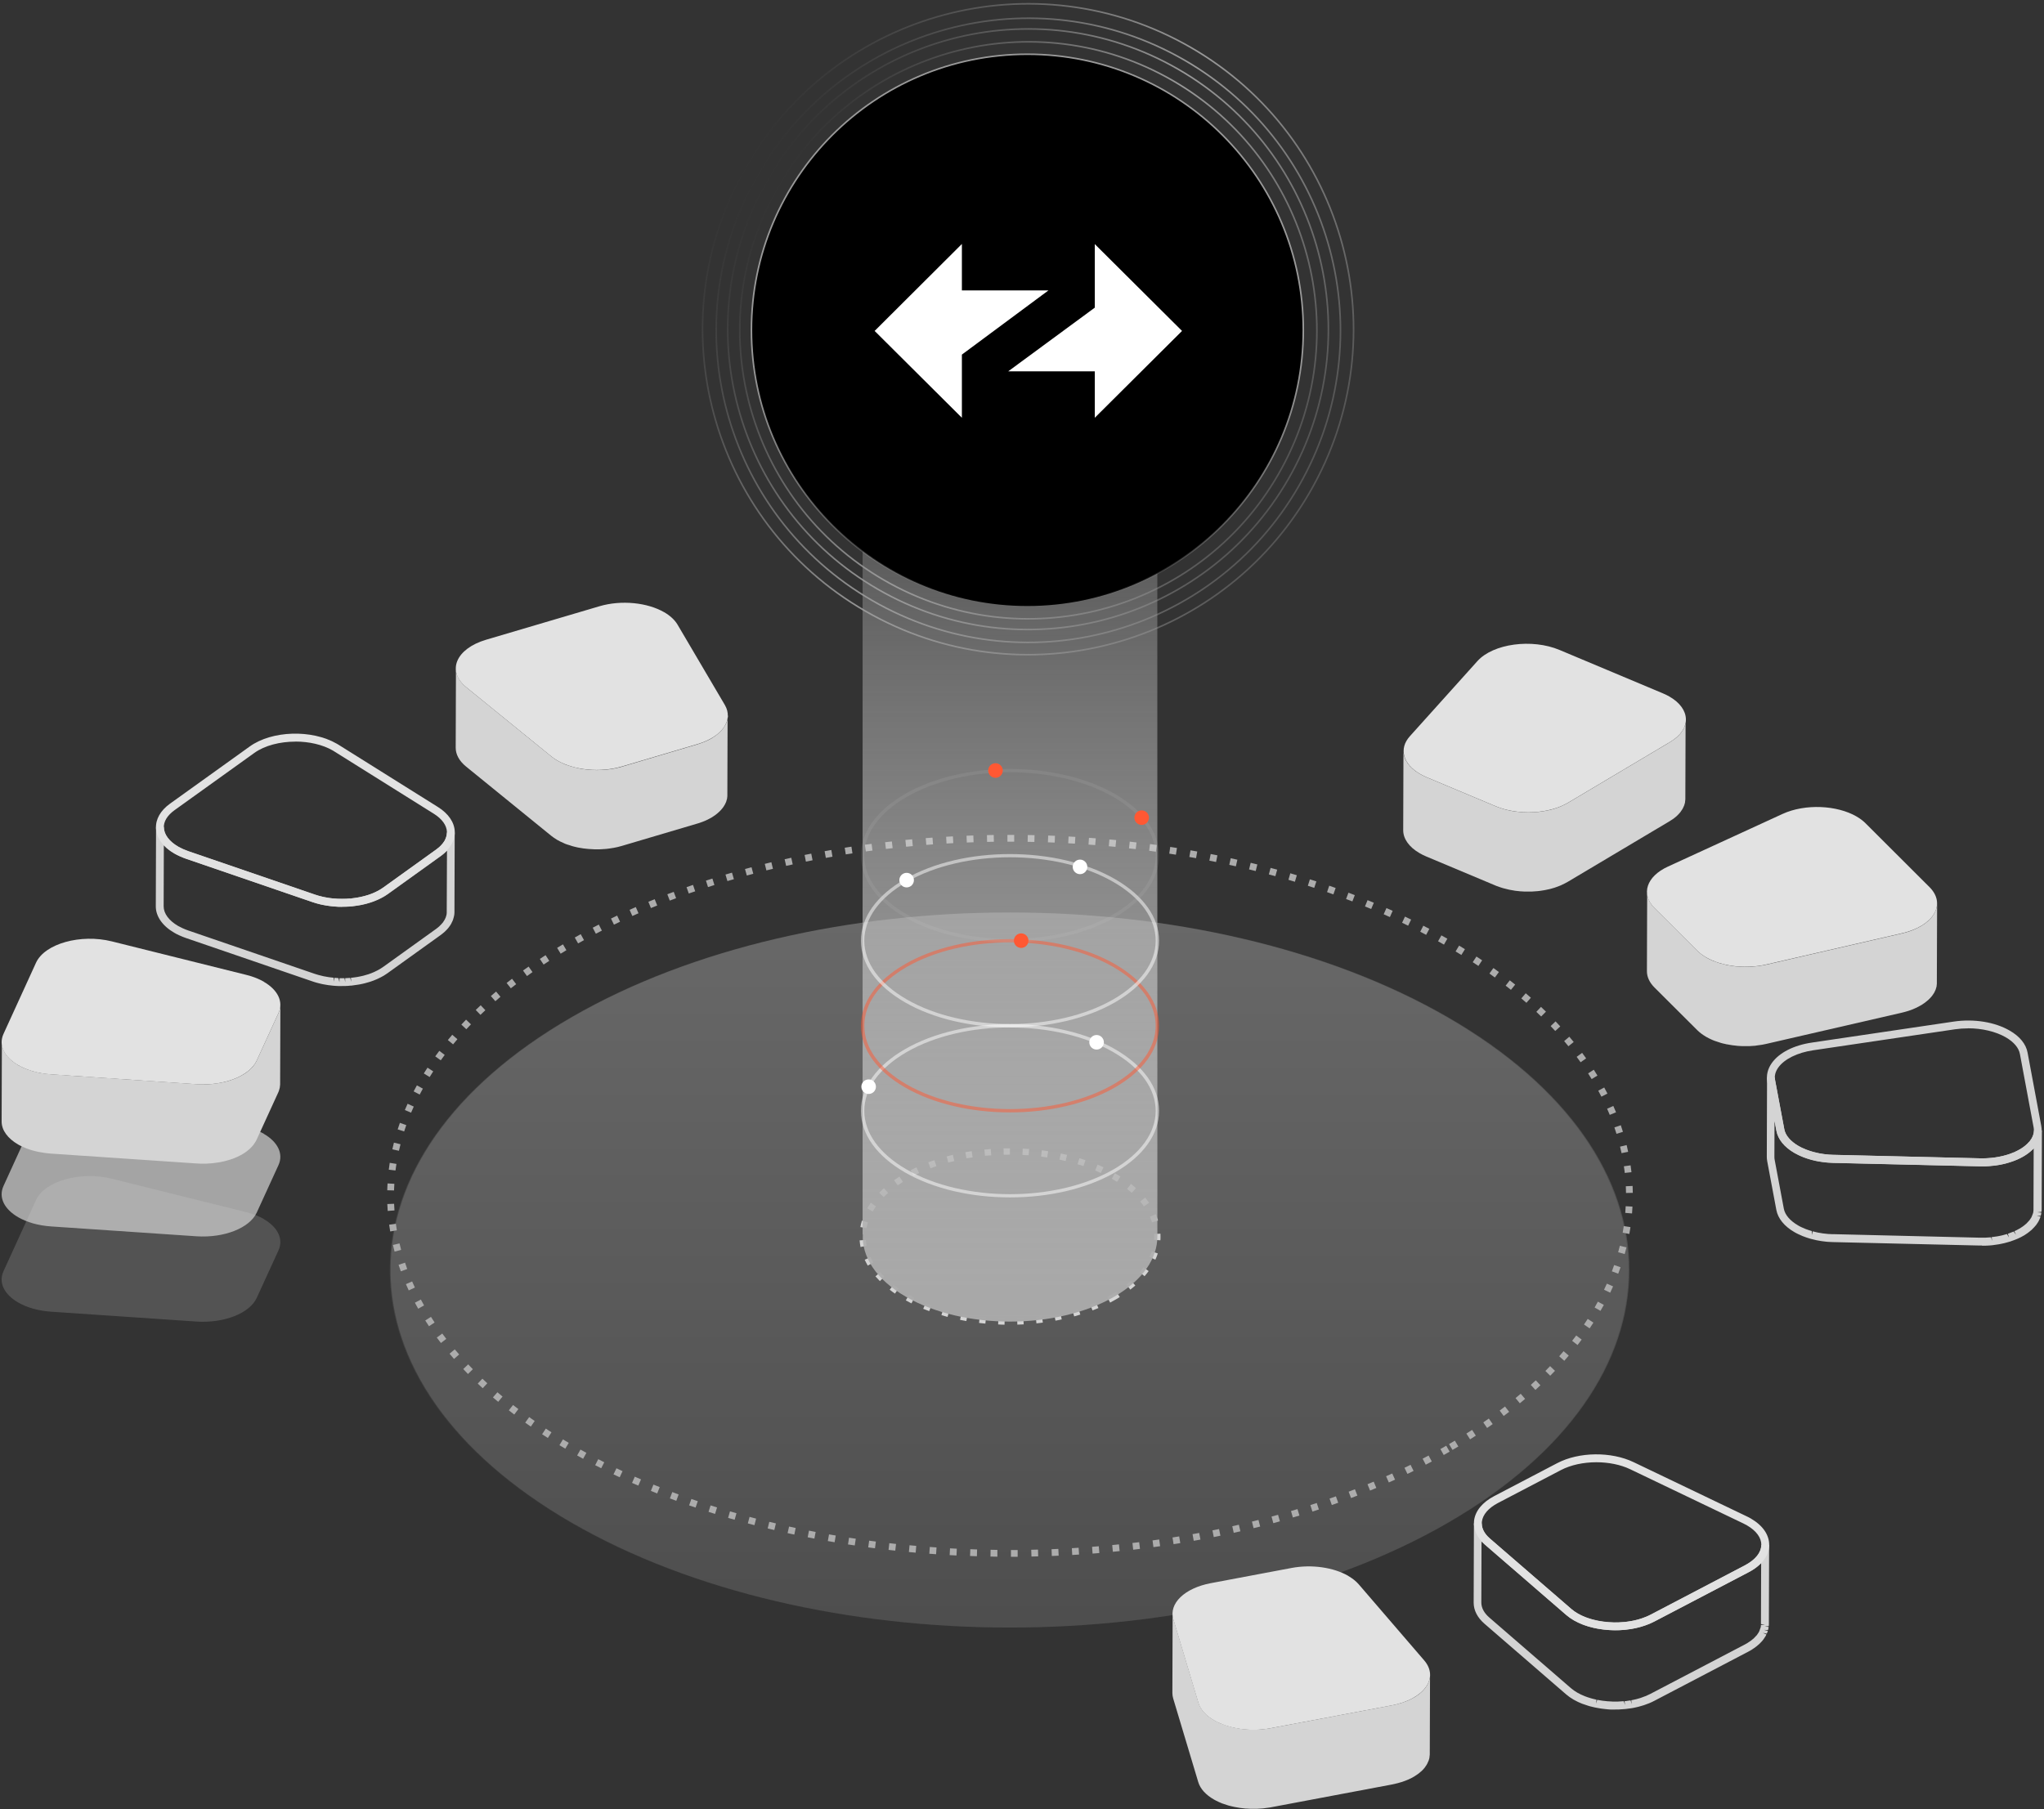 <svg width="645" height="571" viewBox="0 0 645 571" fill="none" xmlns="http://www.w3.org/2000/svg">
<rect x="0" y="0" width="645" height="571" fill="#333333" stroke="none"/>
<path opacity="0.15" d="M456.925 480.633C380.596 524.703 256.829 524.703 180.501 480.633C104.172 436.564 104.172 365.11 180.501 321.04C256.829 276.971 380.596 276.971 456.925 321.04C533.254 365.11 533.254 436.564 456.925 480.633Z" fill="#B1B1B1"/>
<path opacity="0.05" d="M456.925 480.633C380.596 524.703 256.829 524.703 180.501 480.633C104.172 436.564 104.172 365.11 180.501 321.04C256.829 276.971 380.596 276.971 456.925 321.04C533.254 365.11 533.254 436.564 456.925 480.633Z" fill="#E2E2E2"/>
<path opacity="0.15" d="M456.671 480.645C380.342 524.715 256.576 524.715 180.247 480.645C103.918 436.576 103.918 365.121 180.247 321.052C256.576 276.983 380.342 276.983 456.671 321.052C533 365.121 533 436.576 456.671 480.645Z" fill="url(#paint0_linear_133_1221)"/>
<path d="M319.01 491.355V489.215H321.13V491.355H319.01ZM314.71 491.315L312.55 491.276L312.589 489.136L314.729 489.175V491.315H314.71ZM325.489 491.276L325.41 489.136L327.55 489.076L327.609 491.216L325.489 491.276ZM308.27 491.177L306.11 491.097L306.189 488.957L308.329 489.036L308.27 491.177ZM331.909 491.097L331.83 488.957L333.97 488.858L334.069 490.998L331.929 491.097H331.909ZM301.83 490.939C301.116 490.899 300.403 490.859 299.67 490.82L299.789 488.68C300.502 488.719 301.215 488.759 301.929 488.799L301.83 490.939ZM338.349 490.78L338.23 488.64L340.371 488.501L340.509 490.642L338.369 490.78H338.349ZM295.39 490.542L293.25 490.384L293.408 488.244L295.528 488.402L295.39 490.542ZM344.77 490.344L344.611 488.204L346.731 488.026L346.91 490.166L344.77 490.344ZM288.95 490.047L286.81 489.849L287.008 487.709L289.128 487.907L288.95 490.047ZM351.17 489.789L350.972 487.649C351.685 487.59 352.379 487.511 353.092 487.431L353.31 489.552C352.597 489.631 351.883 489.69 351.17 489.77V489.789ZM282.529 489.413L280.389 489.175L280.627 487.055L282.747 487.293L282.51 489.413H282.529ZM357.59 489.116L357.352 486.995L359.473 486.738L359.73 488.858L357.59 489.116ZM276.109 488.66L273.969 488.383L274.266 486.262L276.387 486.54L276.109 488.66ZM363.971 488.303L363.693 486.183L365.794 485.886L366.091 488.006L363.971 488.303ZM269.729 487.768L267.589 487.451L267.925 485.331L270.046 485.648L269.729 487.768ZM370.331 487.372L369.995 485.252L372.095 484.915L372.452 487.035L370.331 487.372ZM263.348 486.758L261.228 486.381L261.604 484.281L263.725 484.637L263.368 486.758H263.348ZM376.692 486.302L376.316 484.202L378.416 483.825L378.812 485.925L376.692 486.302ZM256.987 485.608L254.867 485.192L255.283 483.092L257.384 483.508L256.987 485.608ZM383.013 485.113L382.597 483.013L384.678 482.596L385.114 484.697L383.013 485.133V485.113ZM250.646 484.34C249.933 484.182 249.24 484.043 248.526 483.884L249.002 481.804C249.695 481.962 250.389 482.101 251.082 482.26L250.646 484.36V484.34ZM389.315 483.785L388.859 481.705L390.939 481.229L391.415 483.31L389.334 483.785H389.315ZM244.345 482.914C243.652 482.755 242.938 482.577 242.245 482.398L242.76 480.318C243.453 480.496 244.147 480.655 244.841 480.813L244.345 482.894V482.914ZM395.576 482.319L395.061 480.238L397.122 479.723L397.657 481.804L395.576 482.319ZM238.064 481.368C237.37 481.19 236.677 481.011 235.983 480.813L236.538 478.752L238.599 479.307L238.064 481.388V481.368ZM401.798 480.714L401.243 478.653L403.304 478.098L403.879 480.159L401.818 480.734L401.798 480.714ZM231.822 479.664L229.761 479.069L230.356 477.009L232.396 477.603L231.822 479.664ZM407.981 478.97L407.386 476.909C408.06 476.711 408.753 476.513 409.427 476.295L410.041 478.336C409.368 478.554 408.674 478.752 407.981 478.95V478.97ZM225.639 477.821C224.946 477.603 224.272 477.385 223.579 477.167L224.233 475.126C224.906 475.344 225.58 475.562 226.274 475.78L225.639 477.821ZM414.143 477.068L413.489 475.027L415.51 474.373L416.184 476.414L414.143 477.088V477.068ZM219.497 475.82L217.456 475.126L218.169 473.105L220.19 473.798L219.497 475.82ZM420.266 475.007L419.553 472.986L421.554 472.273L422.287 474.294L420.266 475.007ZM213.413 473.68L211.392 472.927L212.145 470.925L214.147 471.678L213.413 473.68ZM426.33 472.808L425.577 470.806L427.558 470.034L428.331 472.035L426.33 472.808ZM207.389 471.361L205.388 470.549L206.201 468.567L208.182 469.36L207.389 471.341V471.361ZM432.334 470.43L431.521 468.448L433.483 467.636L434.315 469.617L432.334 470.45V470.43ZM201.425 468.884C200.771 468.607 200.117 468.31 199.443 468.032L200.315 466.07C200.969 466.348 201.623 466.645 202.277 466.922L201.425 468.884ZM438.259 467.893L437.387 465.932C438.041 465.634 438.675 465.357 439.329 465.06L440.22 467.002C439.566 467.299 438.912 467.596 438.259 467.893ZM195.54 466.249C194.886 465.952 194.232 465.635 193.598 465.337L194.529 463.415C195.163 463.712 195.817 464.029 196.451 464.327L195.54 466.269V466.249ZM444.124 465.179L443.193 463.257C443.827 462.94 444.481 462.642 445.115 462.325L446.066 464.247C445.432 464.564 444.778 464.882 444.124 465.199V465.179ZM189.734 463.415L187.812 462.444L188.783 460.542L190.685 461.513L189.714 463.415H189.734ZM449.91 462.286L448.919 460.383L450.802 459.393L451.812 461.275L449.91 462.286ZM184.007 460.423C183.373 460.086 182.739 459.73 182.125 459.373L183.175 457.51C183.789 457.847 184.423 458.204 185.038 458.541L184.007 460.423ZM455.577 459.214L454.527 457.352C455.141 456.995 455.756 456.658 456.37 456.301L457.44 458.164C456.826 458.521 456.191 458.877 455.577 459.234V459.214ZM458.351 457.629L457.261 455.786C457.876 455.43 458.49 455.073 459.084 454.696L460.194 456.539C459.58 456.916 458.966 457.272 458.331 457.629H458.351ZM178.38 457.233C177.765 456.856 177.151 456.5 176.537 456.123L177.647 454.3C178.241 454.677 178.855 455.033 179.47 455.39L178.38 457.233ZM463.88 454.26L462.731 452.457C463.325 452.081 463.939 451.684 464.534 451.308L465.703 453.111C465.108 453.507 464.494 453.884 463.9 454.28L463.88 454.26ZM172.871 453.844C172.257 453.448 171.662 453.072 171.068 452.675L172.237 450.892C172.831 451.288 173.426 451.665 174.02 452.061L172.871 453.864V453.844ZM469.27 450.694L468.061 448.93C468.655 448.534 469.23 448.118 469.805 447.721L471.033 449.465C470.459 449.881 469.864 450.297 469.27 450.694ZM167.501 450.258C166.907 449.842 166.332 449.426 165.738 449.009L166.986 447.266C167.561 447.682 168.135 448.078 168.73 448.494L167.501 450.258ZM474.521 446.929L473.233 445.205C473.807 444.789 474.362 444.353 474.917 443.917L476.225 445.601C475.65 446.037 475.095 446.473 474.501 446.909L474.521 446.929ZM162.27 446.453C161.695 446.017 161.121 445.581 160.566 445.126L161.893 443.441C162.448 443.877 163.003 444.313 163.578 444.729L162.29 446.433L162.27 446.453ZM479.613 442.926L478.246 441.262C478.801 440.806 479.336 440.35 479.871 439.894L481.258 441.519C480.703 441.975 480.168 442.451 479.593 442.906L479.613 442.926ZM157.197 442.431C156.642 441.975 156.087 441.499 155.552 441.044L156.959 439.419C157.494 439.874 158.029 440.33 158.584 440.786L157.217 442.431H157.197ZM484.508 438.686L483.061 437.1C483.596 436.625 484.111 436.149 484.627 435.654L486.093 437.219C485.578 437.715 485.043 438.19 484.508 438.686ZM152.323 438.151C151.787 437.655 151.272 437.16 150.757 436.684L152.223 435.139C152.739 435.634 153.254 436.11 153.769 436.585L152.323 438.151ZM489.184 434.207L487.658 432.701C488.154 432.206 488.649 431.691 489.144 431.176L490.69 432.662C490.195 433.177 489.699 433.692 489.184 434.207ZM147.666 433.652C147.171 433.137 146.655 432.622 146.18 432.087L147.745 430.621C148.221 431.136 148.716 431.651 149.212 432.146L147.686 433.652H147.666ZM493.623 429.491L492.018 428.065C492.493 427.53 492.949 426.994 493.405 426.459L495.03 427.847C494.554 428.401 494.098 428.936 493.623 429.491ZM143.267 428.897C142.791 428.342 142.316 427.807 141.86 427.252L143.505 425.885C143.96 426.42 144.416 426.955 144.892 427.49L143.287 428.897H143.267ZM497.784 424.498L496.1 423.19C496.536 422.635 496.972 422.06 497.388 421.506L499.112 422.794C498.676 423.368 498.24 423.943 497.804 424.518L497.784 424.498ZM139.145 423.883C138.709 423.309 138.273 422.734 137.837 422.16L139.561 420.891C139.978 421.466 140.394 422.021 140.83 422.576L139.125 423.883H139.145ZM501.608 419.247L499.845 418.038C500.241 417.443 500.637 416.869 501.014 416.274L502.817 417.443C502.421 418.038 502.024 418.652 501.628 419.247H501.608ZM135.38 418.593C134.984 417.978 134.588 417.384 134.191 416.77L135.995 415.62C136.371 416.215 136.748 416.809 137.144 417.404L135.361 418.593H135.38ZM505.056 413.738L503.194 412.668C503.55 412.054 503.887 411.439 504.224 410.825L506.106 411.856C505.77 412.49 505.413 413.124 505.036 413.738H505.056ZM131.972 413.064C131.615 412.43 131.279 411.796 130.922 411.162L132.804 410.151C133.141 410.766 133.478 411.38 133.815 412.014L131.952 413.064H131.972ZM508.088 407.992L506.166 407.06C506.463 406.426 506.76 405.792 507.058 405.138L509.019 406.01C508.722 406.664 508.425 407.338 508.108 407.992H508.088ZM128.98 407.278C128.683 406.624 128.386 405.97 128.088 405.297L130.05 404.445C130.327 405.098 130.625 405.733 130.922 406.367L128.98 407.278ZM510.644 402.007L508.643 401.254C508.9 400.6 509.138 399.927 509.356 399.273L511.377 399.966C511.14 400.64 510.902 401.334 510.644 402.007ZM126.483 401.254C126.226 400.581 125.988 399.887 125.77 399.194L127.811 398.52C128.029 399.194 128.267 399.847 128.504 400.521L126.483 401.254ZM512.685 395.805L510.624 395.23C510.822 394.557 511.001 393.883 511.159 393.189L513.24 393.705C513.062 394.398 512.883 395.112 512.685 395.805ZM124.522 395.052C124.323 394.359 124.165 393.645 123.987 392.932L126.067 392.436C126.226 393.11 126.404 393.804 126.582 394.477L124.522 395.032V395.052ZM514.151 389.464L512.051 389.068C512.17 388.374 512.289 387.681 512.388 386.987L514.508 387.304C514.409 388.018 514.29 388.731 514.151 389.444V389.464ZM123.134 388.691C123.016 387.978 122.897 387.265 122.798 386.531L124.918 386.234C125.017 386.928 125.116 387.621 125.235 388.315L123.115 388.672L123.134 388.691ZM515.004 382.985L512.863 382.806C512.923 382.113 512.963 381.399 513.002 380.706L515.142 380.825C515.103 381.538 515.063 382.271 515.004 382.985ZM122.342 382.192C122.282 381.459 122.243 380.745 122.223 380.012L124.363 379.933C124.383 380.627 124.422 381.34 124.482 382.033L122.342 382.192ZM513.101 376.505C513.101 375.811 513.062 375.098 513.042 374.404L515.182 374.305C515.221 375.039 515.241 375.752 515.241 376.485L513.101 376.525V376.505ZM124.343 375.732L122.203 375.673C122.203 374.939 122.263 374.226 122.302 373.513L124.442 373.632C124.403 374.325 124.363 375.039 124.343 375.732ZM512.705 370.204C512.626 369.51 512.546 368.797 512.428 368.103L514.548 367.806C514.647 368.519 514.746 369.252 514.825 369.966L512.705 370.204ZM124.799 369.431L122.679 369.173C122.758 368.46 122.857 367.746 122.976 367.013L125.096 367.35C124.997 368.044 124.898 368.737 124.799 369.431ZM511.694 363.962C511.556 363.268 511.397 362.594 511.219 361.901L513.299 361.406C513.478 362.119 513.636 362.812 513.775 363.526L511.675 363.962H511.694ZM125.889 363.209L123.808 362.753C123.967 362.04 124.125 361.346 124.304 360.633L126.384 361.148C126.206 361.822 126.047 362.515 125.889 363.209ZM510.089 357.839C509.891 357.165 509.673 356.511 509.435 355.837L511.457 355.144C511.694 355.837 511.912 356.531 512.13 357.225L510.089 357.859V357.839ZM127.533 357.106L125.492 356.452C125.71 355.758 125.948 355.084 126.186 354.391L128.207 355.104C127.969 355.778 127.751 356.432 127.533 357.106ZM507.969 351.874C507.711 351.22 507.434 350.567 507.137 349.932L509.099 349.061C509.396 349.734 509.673 350.388 509.951 351.062L507.969 351.874ZM129.733 351.181L127.751 350.349C128.029 349.675 128.326 349.021 128.623 348.367L130.565 349.259C130.268 349.893 129.991 350.547 129.713 351.201L129.733 351.181ZM505.334 346.128C505.017 345.494 504.68 344.88 504.343 344.245L506.225 343.235C506.562 343.869 506.899 344.523 507.236 345.157L505.334 346.128ZM132.428 345.454L130.526 344.463C130.862 343.829 131.199 343.195 131.556 342.561L133.438 343.592C133.102 344.206 132.765 344.84 132.448 345.454H132.428ZM502.262 340.58C501.906 339.985 501.529 339.371 501.133 338.776L502.936 337.627C503.332 338.241 503.709 338.856 504.085 339.47L502.262 340.58ZM135.559 339.926L133.736 338.796C134.112 338.182 134.508 337.568 134.905 336.973L136.708 338.142C136.312 338.737 135.935 339.331 135.579 339.926H135.559ZM498.775 335.269C498.378 334.694 497.962 334.12 497.526 333.565L499.25 332.297C499.686 332.871 500.102 333.466 500.518 334.041L498.775 335.269ZM139.086 334.655L137.342 333.406C137.758 332.832 138.194 332.237 138.63 331.663L140.334 332.951C139.898 333.525 139.482 334.08 139.086 334.655ZM494.931 330.216C494.495 329.661 494.039 329.126 493.583 328.591L495.208 327.204C495.684 327.759 496.139 328.314 496.595 328.869L494.931 330.216ZM142.97 329.622L141.325 328.254C141.781 327.7 142.236 327.145 142.712 326.59L144.337 327.997C143.881 328.532 143.425 329.067 142.97 329.622ZM490.769 325.401C490.294 324.886 489.818 324.371 489.323 323.855L490.868 322.369C491.364 322.904 491.859 323.419 492.355 323.955L490.769 325.401ZM147.151 324.846L145.585 323.38C146.081 322.845 146.576 322.33 147.071 321.814L148.617 323.301C148.122 323.816 147.626 324.331 147.151 324.846ZM486.331 320.824C485.835 320.328 485.32 319.833 484.805 319.357L486.271 317.792C486.806 318.287 487.321 318.783 487.837 319.298L486.331 320.824ZM151.609 320.308L150.123 318.763C150.638 318.267 151.153 317.772 151.688 317.277L153.155 318.842C152.64 319.338 152.124 319.813 151.609 320.308ZM481.674 316.504C481.139 316.028 480.604 315.573 480.069 315.117L481.456 313.492C482.011 313.968 482.546 314.443 483.081 314.899L481.674 316.504ZM156.305 315.989L154.899 314.364C155.434 313.888 155.988 313.433 156.543 312.957L157.93 314.602C157.395 315.057 156.84 315.513 156.325 315.989H156.305ZM476.78 312.402C476.225 311.966 475.67 311.53 475.115 311.094L476.423 309.41C476.998 309.846 477.572 310.302 478.127 310.757L476.78 312.422V312.402ZM161.2 311.927L159.872 310.242C160.427 309.806 161.002 309.351 161.576 308.915L162.884 310.619C162.309 311.055 161.755 311.491 161.2 311.927ZM471.727 308.518C471.152 308.102 470.577 307.686 470.003 307.27L471.251 305.526C471.846 305.942 472.42 306.358 472.995 306.794L471.727 308.518ZM166.292 308.063L165.044 306.319C165.619 305.903 166.213 305.487 166.808 305.07L168.036 306.814C167.461 307.23 166.887 307.627 166.312 308.043L166.292 308.063ZM466.495 304.852C465.921 304.456 465.326 304.06 464.732 303.683L465.901 301.9C466.495 302.296 467.11 302.693 467.704 303.089L466.515 304.872L466.495 304.852ZM171.543 304.436L170.355 302.653C170.949 302.257 171.543 301.86 172.158 301.464L173.327 303.267C172.732 303.644 172.138 304.04 171.543 304.436ZM461.145 301.405C460.551 301.028 459.937 300.671 459.322 300.295L460.432 298.452C461.046 298.829 461.661 299.205 462.275 299.582L461.145 301.405ZM176.913 300.988L175.804 299.165C176.418 298.789 177.032 298.412 177.647 298.056L178.736 299.899C178.122 300.255 177.508 300.632 176.913 301.008V300.988ZM455.656 298.135C455.042 297.778 454.428 297.441 453.794 297.085L454.844 295.222C455.478 295.579 456.092 295.916 456.726 296.272L455.656 298.135ZM182.422 297.759L181.372 295.896C181.986 295.539 182.62 295.202 183.254 294.846L184.285 296.728C183.67 297.065 183.036 297.422 182.422 297.759ZM450.049 295.064C449.415 294.727 448.8 294.41 448.166 294.073L449.137 292.171C449.771 292.507 450.405 292.825 451.039 293.161L450.029 295.064H450.049ZM188.03 294.707L187.039 292.805C187.673 292.468 188.307 292.151 188.961 291.814L189.932 293.716C189.298 294.033 188.664 294.37 188.05 294.687L188.03 294.707ZM444.362 292.171C443.728 291.854 443.093 291.556 442.44 291.239L443.351 289.297C444.005 289.614 444.639 289.912 445.293 290.229L444.362 292.151V292.171ZM193.737 291.834L192.805 289.912C193.459 289.595 194.093 289.297 194.747 288.98L195.659 290.922C195.025 291.219 194.371 291.537 193.737 291.834ZM438.576 289.436L436.634 288.564L437.506 286.602L439.467 287.474L438.595 289.436H438.576ZM199.543 289.119L198.671 287.157C199.325 286.86 199.979 286.583 200.632 286.285L201.484 288.247C200.831 288.525 200.177 288.822 199.543 289.099V289.119ZM432.71 286.9L430.729 286.087L431.541 284.106L433.523 284.918L432.69 286.9H432.71ZM205.408 286.602L204.596 284.621C205.249 284.344 205.923 284.066 206.597 283.809L207.389 285.79C206.736 286.048 206.062 286.325 205.408 286.602ZM426.766 284.502L424.764 283.749L425.517 281.748L427.519 282.521L426.746 284.522L426.766 284.502ZM211.353 284.244L210.58 282.243L212.601 281.49L213.354 283.491L211.353 284.244ZM420.762 282.283L418.76 281.569L419.454 279.548L421.475 280.262L420.762 282.283ZM217.357 282.025L216.643 280.004L218.684 279.291L219.378 281.312L217.357 282.005V282.025ZM414.718 280.222L412.697 279.568L413.351 277.527L415.392 278.181L414.718 280.222ZM223.42 279.984L222.766 277.943L224.807 277.289L225.441 279.33L223.4 279.984H223.42ZM408.615 278.3L406.574 277.686L407.168 275.625L409.229 276.239L408.615 278.3ZM229.543 278.082L228.929 276.021L230.99 275.427L231.584 277.487L229.543 278.082ZM402.452 276.536L400.391 275.981L400.946 273.921L403.027 274.475L402.452 276.536ZM235.666 276.338L235.091 274.277C235.785 274.099 236.478 273.901 237.152 273.722L237.707 275.783L235.646 276.338H235.666ZM396.23 274.911L394.149 274.396L394.665 272.316L396.765 272.831L396.25 274.911H396.23ZM241.848 274.733L241.333 272.652L243.414 272.137L243.909 274.218L241.848 274.713V274.733ZM389.988 273.425L387.908 272.969L388.363 270.869L390.464 271.345L389.988 273.425ZM248.07 273.267L247.595 271.186L249.695 270.73L250.151 272.831L248.07 273.287V273.267ZM383.727 272.058L381.626 271.642L382.042 269.541L384.163 269.958L383.746 272.058H383.727ZM254.312 271.939L253.896 269.839L255.997 269.423L256.413 271.523L254.332 271.939H254.312ZM377.405 270.849L375.305 270.473L375.682 268.372L377.802 268.749L377.425 270.849H377.405ZM260.594 270.75L260.217 268.65L262.338 268.273L262.694 270.394L260.594 270.77V270.75ZM371.084 269.759L368.964 269.423L369.281 267.302L371.401 267.639L371.065 269.759H371.084ZM266.895 269.68L266.558 267.56L268.678 267.223L268.996 269.343L266.895 269.66V269.68ZM364.743 268.808L362.623 268.511L362.901 266.391L365.041 266.688L364.743 268.808ZM273.216 268.729L272.919 266.609L275.039 266.331L275.317 268.452L273.196 268.729H273.216ZM358.383 267.996L356.262 267.758L356.5 265.638L358.64 265.895L358.383 268.016V267.996ZM279.557 267.936L279.299 265.816L281.44 265.578L281.677 267.699L279.557 267.936ZM352.002 267.282L349.882 267.084L350.08 264.944L352.22 265.142L352.002 267.282ZM285.918 267.243L285.7 265.103L287.84 264.905L288.038 267.045L285.918 267.243ZM345.622 266.728L343.482 266.569L343.64 264.429L345.78 264.588L345.602 266.728H345.622ZM292.298 266.668L292.12 264.528L294.26 264.37L294.419 266.51L292.298 266.668ZM339.221 266.272L337.081 266.153L337.2 264.013L339.34 264.132L339.201 266.272H339.221ZM298.679 266.232L298.56 264.092L300.7 263.973L300.819 266.113L298.679 266.232ZM332.821 265.935L330.681 265.856L330.76 263.716L332.9 263.795L332.821 265.935ZM305.079 265.915L305 263.775L307.14 263.696L307.219 265.836L305.079 265.915ZM326.42 265.737L324.28 265.697L324.32 263.557L326.46 263.597L326.401 265.737H326.42ZM311.48 265.717L311.44 263.577L313.58 263.537L313.62 265.677L311.48 265.717ZM320.02 265.658H318.712H317.9V263.518H318.712H320.04V265.658H320.02Z" fill="#ACACAC"/>
<path d="M531.962 227.614C531.962 227.812 531.923 227.99 531.903 228.188C531.883 228.327 531.843 228.485 531.804 228.624C531.764 228.802 531.705 228.981 531.645 229.159C531.586 229.298 531.526 229.437 531.467 229.575C531.388 229.754 531.308 229.952 531.209 230.13C531.13 230.269 531.051 230.388 530.971 230.526C530.853 230.725 530.714 230.923 530.555 231.141C530.476 231.26 530.377 231.378 530.278 231.497C530.04 231.795 529.763 232.072 529.485 232.349C529.406 232.429 529.347 232.488 529.267 232.567C529.089 232.726 528.891 232.884 528.693 233.043C528.534 233.162 528.395 233.281 528.237 233.4C528.019 233.558 527.781 233.717 527.543 233.855C527.365 233.974 527.207 234.093 527.008 234.212L494.848 253.354C494.293 253.691 493.719 253.968 493.104 254.245C492.985 254.305 492.847 254.364 492.728 254.424C492.133 254.681 491.519 254.919 490.885 255.117C490.707 255.177 490.548 255.216 490.37 255.276C490.053 255.375 489.736 255.454 489.419 255.553C489.22 255.613 489.002 255.652 488.804 255.692C488.487 255.771 488.17 255.831 487.853 255.89C487.655 255.93 487.477 255.969 487.279 255.989C486.625 256.108 485.951 256.207 485.277 256.267C485.257 256.267 485.218 256.267 485.178 256.267C484.623 256.326 484.068 256.366 483.494 256.385C483.296 256.385 483.097 256.385 482.88 256.385C482.523 256.385 482.166 256.385 481.809 256.385C481.591 256.385 481.354 256.385 481.136 256.385C480.819 256.385 480.502 256.366 480.165 256.326C479.947 256.326 479.709 256.286 479.491 256.267C479.174 256.227 478.837 256.207 478.52 256.168C478.302 256.148 478.084 256.108 477.866 256.088C477.49 256.029 477.113 255.969 476.737 255.89C476.578 255.85 476.4 255.831 476.241 255.791C475.667 255.672 475.112 255.533 474.557 255.375C474.458 255.355 474.359 255.315 474.26 255.276C473.685 255.098 473.13 254.919 472.575 254.701C472.358 254.622 472.12 254.543 471.902 254.444L450.184 245.329C449.431 245.011 448.718 244.655 448.064 244.278C444.695 242.336 442.872 239.701 442.872 237.026L442.793 262.033C442.793 264.708 444.596 267.343 447.985 269.285C448.638 269.662 449.332 270.018 450.105 270.336L471.822 279.451C471.961 279.51 472.1 279.569 472.239 279.629C472.318 279.669 472.417 279.688 472.496 279.708C473.051 279.926 473.606 280.105 474.181 280.283C474.24 280.303 474.319 280.322 474.379 280.342C474.399 280.342 474.438 280.342 474.458 280.362C475.013 280.521 475.568 280.659 476.142 280.778C476.162 280.778 476.202 280.778 476.222 280.798C476.36 280.818 476.499 280.838 476.638 280.877C477.014 280.957 477.391 281.016 477.767 281.075C477.827 281.075 477.906 281.095 477.965 281.115C478.104 281.135 478.263 281.155 478.421 281.175C478.738 281.214 479.075 281.254 479.392 281.274C479.491 281.274 479.59 281.293 479.669 281.313C479.808 281.313 479.927 281.313 480.066 281.333C480.383 281.353 480.72 281.373 481.037 281.393C481.156 281.393 481.274 281.393 481.393 281.393C481.492 281.393 481.592 281.393 481.691 281.393C482.047 281.393 482.404 281.393 482.761 281.393C482.899 281.393 483.038 281.393 483.177 281.393C483.236 281.393 483.296 281.393 483.355 281.393C483.93 281.373 484.485 281.333 485.039 281.274C485.059 281.274 485.079 281.274 485.099 281.274C485.773 281.214 486.426 281.115 487.1 280.996C487.179 280.996 487.259 280.976 487.338 280.957C487.457 280.957 487.556 280.917 487.655 280.897C487.972 280.838 488.289 280.758 488.606 280.699C488.804 280.659 489.022 280.6 489.22 280.56C489.538 280.481 489.855 280.382 490.172 280.283C490.31 280.243 490.449 280.204 490.588 280.164C490.627 280.164 490.647 280.144 490.687 280.124C491.321 279.906 491.935 279.688 492.53 279.431C492.648 279.371 492.787 279.312 492.906 279.252C493.501 278.975 494.095 278.678 494.65 278.361L526.81 259.219C526.81 259.219 526.87 259.179 526.909 259.16C527.068 259.061 527.207 258.961 527.365 258.862C527.603 258.704 527.841 258.565 528.059 258.407C528.217 258.288 528.356 258.169 528.514 258.05C528.712 257.891 528.911 257.733 529.089 257.574C529.109 257.574 529.129 257.535 529.148 257.515C529.208 257.456 529.247 257.416 529.307 257.356C529.604 257.079 529.862 256.782 530.1 256.504C530.139 256.445 530.199 256.405 530.238 256.346C530.298 256.286 530.318 256.207 530.377 256.148C530.536 255.95 530.654 255.751 530.793 255.533C530.833 255.454 530.912 255.375 530.952 255.296C530.971 255.236 530.991 255.197 531.031 255.137C531.13 254.959 531.209 254.78 531.288 254.582C531.328 254.483 531.388 254.384 531.427 254.285C531.427 254.245 531.447 254.206 531.467 254.166C531.526 253.988 531.566 253.809 531.625 253.631C531.645 253.512 531.705 253.413 531.724 253.294C531.724 253.255 531.724 253.235 531.724 253.195C531.764 252.997 531.764 252.819 531.784 252.621C531.784 252.502 531.824 252.403 531.824 252.284C531.824 252.224 531.824 252.185 531.824 252.125L531.903 227.118C531.903 227.277 531.883 227.435 531.863 227.614H531.962Z" fill="#D4D4D4"/>
<path d="M526.83 219.863C533.528 223.727 533.845 230.128 527.028 234.17L494.868 253.312C488.784 256.938 479.035 257.414 471.941 254.441L450.224 245.326C449.471 245.009 448.757 244.653 448.104 244.276C442.734 241.165 441.307 236.33 444.913 232.347L466.215 208.648C471.169 203.139 483.415 201.475 492.133 205.141L524.69 218.813C525.463 219.13 526.176 219.487 526.83 219.863Z" fill="#E2E2E2"/>
<path d="M611.266 285.116C611.266 285.215 611.266 285.334 611.246 285.433C611.246 285.671 611.207 285.908 611.167 286.126C611.167 286.226 611.127 286.305 611.108 286.404C611.048 286.661 610.989 286.899 610.89 287.157C610.89 287.196 610.87 287.256 610.85 287.296C610.731 287.593 610.592 287.89 610.434 288.187C610.394 288.267 610.355 288.326 610.315 288.405C610.156 288.683 609.958 288.96 609.76 289.237C609.721 289.277 609.701 289.337 609.661 289.376C609.364 289.733 609.047 290.09 608.67 290.446C608.611 290.506 608.551 290.565 608.492 290.625C608.215 290.882 607.898 291.14 607.58 291.378C607.541 291.397 607.501 291.437 607.462 291.457C607.164 291.675 606.847 291.873 606.53 292.091C606.431 292.15 606.352 292.21 606.253 292.249C605.738 292.547 605.203 292.844 604.628 293.101C604.549 293.141 604.45 293.181 604.37 293.22C603.776 293.478 603.142 293.736 602.488 293.954C602.389 293.993 602.29 294.013 602.191 294.053C601.557 294.251 600.923 294.429 600.249 294.588L557.388 304.456C556.734 304.614 556.06 304.713 555.407 304.812C555.07 304.872 554.753 304.911 554.416 304.951C553.861 305.011 553.306 305.07 552.731 305.11C552.533 305.11 552.335 305.149 552.157 305.149C551.404 305.189 550.651 305.189 549.918 305.149C549.759 305.149 549.601 305.149 549.442 305.129C548.828 305.09 548.214 305.05 547.599 304.991C547.421 304.971 547.243 304.951 547.044 304.931C546.311 304.832 545.578 304.713 544.885 304.575C544.766 304.555 544.627 304.515 544.508 304.476C543.933 304.337 543.359 304.198 542.804 304.04C542.447 303.94 542.13 303.822 541.793 303.703C541.377 303.564 540.981 303.425 540.585 303.267C540.446 303.207 540.307 303.148 540.169 303.088C539.574 302.831 538.98 302.534 538.445 302.217C537.375 301.602 536.423 300.889 535.631 300.096L522.156 286.661C520.948 285.453 520.195 284.145 519.917 282.837C519.818 282.401 519.778 281.965 519.778 281.529L519.699 306.536C519.699 308.3 520.472 310.063 522.097 311.688L535.571 325.123C536.364 325.916 537.315 326.609 538.385 327.243C538.92 327.56 539.515 327.838 540.109 328.115C540.248 328.175 540.386 328.234 540.525 328.294C540.664 328.353 540.783 328.412 540.902 328.452C541.159 328.551 541.457 328.63 541.734 328.73C542.071 328.848 542.408 328.967 542.764 329.066C542.863 329.086 542.943 329.126 543.042 329.165C543.497 329.304 543.973 329.403 544.449 329.502C544.568 329.522 544.706 329.562 544.825 329.601C544.845 329.601 544.865 329.601 544.904 329.601C545.479 329.72 546.054 329.819 546.648 329.899C546.767 329.899 546.866 329.918 546.985 329.938C547.163 329.958 547.342 329.978 547.54 329.998C547.817 330.037 548.095 330.077 548.372 330.097C548.709 330.117 549.046 330.136 549.383 330.156C549.541 330.156 549.7 330.176 549.858 330.176C549.937 330.176 550.017 330.176 550.096 330.176C550.69 330.176 551.285 330.176 551.879 330.176C551.959 330.176 552.018 330.176 552.097 330.176C552.296 330.176 552.474 330.156 552.672 330.136C553.049 330.117 553.425 330.097 553.802 330.057C553.98 330.057 554.158 329.998 554.337 329.978C554.673 329.938 554.99 329.899 555.327 329.839C555.565 329.8 555.803 329.78 556.041 329.74C556.477 329.661 556.893 329.582 557.309 329.483L600.17 319.614C600.843 319.456 601.497 319.278 602.111 319.079C602.171 319.079 602.25 319.04 602.31 319.02C602.349 319.02 602.369 319 602.409 318.98C603.082 318.762 603.697 318.525 604.291 318.247C604.37 318.208 604.469 318.168 604.549 318.128C605.123 317.871 605.678 317.573 606.174 317.276C606.213 317.256 606.273 317.237 606.312 317.217C606.372 317.177 606.411 317.157 606.451 317.118C606.788 316.92 607.105 316.702 607.382 316.484C607.422 316.464 607.462 316.424 607.501 316.404C607.818 316.167 608.135 315.909 608.413 315.651C608.433 315.632 608.472 315.592 608.512 315.572C608.551 315.532 608.571 315.513 608.611 315.473C608.968 315.136 609.304 314.78 609.602 314.403C609.602 314.403 609.621 314.383 609.641 314.363C609.661 314.324 609.681 314.284 609.721 314.264C609.919 313.987 610.117 313.709 610.275 313.432C610.295 313.392 610.335 313.353 610.355 313.313C610.355 313.293 610.374 313.254 610.394 313.234C610.553 312.937 610.691 312.639 610.81 312.342C610.81 312.342 610.81 312.342 610.81 312.322C610.81 312.283 610.81 312.243 610.85 312.204C610.929 311.946 611.009 311.708 611.068 311.451C611.068 311.411 611.088 311.371 611.108 311.332C611.108 311.292 611.108 311.233 611.108 311.193C611.147 310.955 611.167 310.737 611.187 310.499C611.187 310.44 611.187 310.4 611.187 310.341C611.187 310.281 611.187 310.242 611.187 310.182L611.266 285.175V285.116Z" fill="#D4D4D4"/>
<path d="M585.863 257.712C586.933 258.326 587.884 259.039 588.677 259.832L608.868 279.984C614.258 285.374 610.176 292.25 600.189 294.548L557.329 304.417C550.671 305.942 543.26 304.971 538.385 302.158C537.315 301.543 536.364 300.83 535.571 300.037L522.097 286.602C517.698 282.223 519.521 276.635 526.337 273.505L562.481 256.899C569.634 253.61 579.68 254.125 585.843 257.692L585.863 257.712Z" fill="#E2E2E2"/>
<path d="M625.415 393.111C625.177 393.111 624.919 393.111 624.682 393.111L578.215 392.021C577.6 392.001 577.164 391.981 576.728 391.942L576.134 391.882C575.738 391.843 575.361 391.803 574.985 391.744L574.588 391.684C574.034 391.585 573.637 391.526 573.241 391.446L572.825 391.347C572.27 391.228 571.834 391.11 571.438 391.01L570.962 390.872C570.269 390.654 569.635 390.456 569.06 390.218L568.842 390.139C568.604 390.04 568.347 389.921 568.089 389.802L567.514 389.544C567.059 389.326 566.623 389.108 566.226 388.87C563.056 387.047 561.035 384.551 560.539 381.876L557.646 366.439C557.567 365.984 557.527 365.528 557.527 365.072L557.607 340.085H560.084C560.084 340.382 560.103 340.66 560.163 340.957L563.056 356.393C563.413 358.355 565.018 360.217 567.534 361.684C567.891 361.882 568.267 362.1 568.664 362.278L569.1 362.457C569.397 362.595 569.635 362.694 569.912 362.813C570.586 363.071 571.141 363.249 571.715 363.427L572.211 363.566C572.587 363.665 572.964 363.764 573.36 363.844L573.855 363.962C574.172 364.022 574.509 364.081 574.826 364.141L575.44 364.24C575.738 364.28 576.055 364.319 576.352 364.339L577.046 364.418C577.442 364.458 577.858 364.458 578.254 364.478H578.71L624.86 365.587C625.455 365.587 626.029 365.587 626.604 365.587C627.218 365.568 627.832 365.528 628.407 365.468C629.2 365.389 629.774 365.29 630.349 365.191C630.587 365.151 630.825 365.092 631.082 365.052C631.399 364.993 631.657 364.933 631.934 364.874L632.529 364.715C632.925 364.616 633.182 364.537 633.46 364.458L633.995 364.28C634.55 364.101 635.085 363.883 635.58 363.665L636.353 364.696L635.838 363.566C636.393 363.309 636.908 363.051 637.403 362.754C637.562 362.655 637.72 362.575 637.859 362.476C638.077 362.338 638.255 362.219 638.434 362.1C638.592 361.981 638.731 361.882 638.889 361.763C639.068 361.624 639.226 361.486 639.385 361.347C639.504 361.248 639.603 361.149 639.722 361.03C639.979 360.792 640.197 360.534 640.415 360.297L641.584 360.832L640.593 360.079C640.752 359.881 640.891 359.663 641.01 359.464L641.842 359.742V359.643L641.168 359.246C641.168 359.246 641.247 359.088 641.287 359.009L641.446 358.652C641.446 358.652 641.525 358.513 641.545 358.434L641.624 358.137C641.703 357.919 641.743 357.78 641.763 357.622L641.822 357.166C641.822 357.027 641.862 356.888 641.862 356.75H644.339L644.259 381.777C644.259 382.133 644.22 382.292 644.2 382.47L642.932 382.609L644.16 382.728C644.16 382.866 644.14 382.985 644.121 383.124C644.061 383.382 644.022 383.56 643.962 383.738L642.694 383.679L643.903 383.996C643.883 384.095 643.843 384.214 643.804 384.313C643.744 384.491 643.665 384.63 643.605 384.769L643.486 385.026C643.407 385.185 643.348 385.343 643.269 385.482C643.209 385.581 643.15 385.68 643.09 385.779C642.912 386.076 642.714 386.374 642.516 386.631C642.397 386.79 642.337 386.849 642.278 386.909C642 387.246 641.703 387.563 641.386 387.86C641.327 387.919 641.267 387.999 641.208 388.058L641.029 388.217C640.792 388.434 640.574 388.593 640.376 388.752C640.197 388.89 640.019 389.029 639.84 389.168C639.623 389.326 639.405 389.465 639.167 389.623C638.988 389.742 638.909 389.802 638.81 389.861L638.632 389.96C638.057 390.297 637.463 390.614 636.829 390.892L636.65 390.971C635.996 391.248 635.402 391.486 634.768 391.684C634.629 391.744 634.57 391.763 634.471 391.803L634.272 391.863C633.896 391.981 633.599 392.061 633.301 392.14C632.945 392.239 632.727 392.298 632.489 392.358C632.192 392.437 631.875 392.497 631.558 392.556L630.785 392.715C630.131 392.834 629.497 392.913 628.863 392.992C628.684 393.012 628.605 393.032 628.526 393.032C628.011 393.091 627.357 393.131 626.683 393.151C626.287 393.151 625.89 393.17 625.514 393.17L625.415 393.111ZM628.288 390.475L628.625 391.684L628.486 390.456C629.081 390.396 629.655 390.317 630.23 390.218L630.963 390.079C631.241 390.02 631.538 389.96 631.795 389.901L632.39 389.742C632.806 389.623 633.064 389.564 633.321 389.485L633.975 390.594L633.599 389.405L633.836 389.306C634.391 389.108 634.926 388.91 635.422 388.692L636.175 389.722L635.659 388.593C636.214 388.335 636.729 388.078 637.225 387.781L637.681 387.503C637.879 387.364 638.077 387.246 638.255 387.127C638.414 387.008 638.572 386.889 638.711 386.79C638.889 386.651 639.048 386.512 639.206 386.374L639.365 386.255C639.365 386.255 639.504 386.116 639.563 386.057C639.801 385.819 640.019 385.581 640.237 385.323L640.395 385.165C640.593 384.907 640.712 384.689 640.851 384.491L640.97 384.313C641.049 384.174 641.089 384.095 641.109 384.016L641.465 383.124C641.545 382.866 641.584 382.767 641.604 382.668L641.664 382.113C641.664 382.113 641.683 381.955 641.683 381.895L641.743 362.457C641.604 362.595 641.485 362.734 641.346 362.853C641.208 362.992 641.069 363.11 640.911 363.249C640.712 363.427 640.514 363.586 640.316 363.745C640.138 363.883 639.959 364.022 639.781 364.161C639.563 364.319 639.325 364.458 639.107 364.616C638.929 364.715 638.751 364.834 638.572 364.953C637.998 365.29 637.403 365.607 636.769 365.885L636.591 365.964C635.937 366.241 635.342 366.479 634.708 366.677L634.114 366.875C633.817 366.974 633.519 367.054 633.242 367.133L632.43 367.351C632.132 367.43 631.835 367.49 631.518 367.549C631.221 367.609 630.963 367.668 630.686 367.708C630.071 367.807 629.437 367.906 628.784 367.965H628.566C627.931 368.064 627.258 368.104 626.604 368.124C625.99 368.144 625.355 368.144 624.702 368.124L578.234 367.034C577.6 367.014 577.164 366.994 576.748 366.955L576.134 366.895C575.658 366.856 575.322 366.816 575.005 366.756L574.47 366.677C573.974 366.598 573.617 366.538 573.281 366.479L572.746 366.36C572.31 366.261 571.874 366.162 571.458 366.043L571.002 365.904C570.288 365.686 569.654 365.488 569.06 365.25C568.584 365.072 568.307 364.933 568.03 364.815L567.514 364.577C567.059 364.359 566.642 364.141 566.226 363.903C563.056 362.08 561.035 359.603 560.539 356.908L559.965 353.857L559.925 365.132C559.925 365.429 559.945 365.726 560.004 366.023L562.897 381.459C563.254 383.421 564.859 385.284 567.376 386.75C567.732 386.968 568.109 387.166 568.505 387.345L568.921 387.523C569.258 387.681 569.496 387.781 569.734 387.88C570.407 388.137 570.982 388.316 571.557 388.494L571.755 388.553L571.715 389.822L572.032 388.633C572.409 388.732 572.785 388.831 573.182 388.91L573.697 389.029C574.034 389.088 574.39 389.148 574.767 389.207L575.203 389.287C575.619 389.346 575.956 389.386 576.312 389.405L576.847 389.465C577.283 389.505 577.68 389.505 578.096 389.524H578.551L624.702 390.634C625.296 390.634 625.851 390.634 626.425 390.634C627.079 390.614 627.674 390.575 628.268 390.515L628.288 390.475Z" fill="#D4D4D4"/>
<path d="M625.513 368.104C625.256 368.104 624.998 368.104 624.74 368.104L578.59 367.014C573.953 366.895 569.574 365.785 566.265 363.863C563.095 362.04 561.073 359.543 560.578 356.868L557.685 341.432C557.309 339.411 557.804 337.35 559.112 335.507C561.43 332.238 566.067 329.88 571.813 329.048L616.517 322.429C622.878 321.498 629.456 322.548 634.153 325.263C637.363 327.106 639.324 329.523 639.82 332.238L644.14 355.382C644.576 357.681 643.882 359.979 642.178 362.001C638.948 365.805 632.607 368.104 625.493 368.104H625.513ZM621.035 324.569C619.648 324.569 618.261 324.668 616.893 324.866L572.19 331.485C567.196 332.218 563.055 334.259 561.153 336.934C560.221 338.242 559.885 339.589 560.142 340.957L563.035 356.393C563.392 358.355 564.997 360.217 567.513 361.683C570.486 363.388 574.429 364.398 578.67 364.497L624.82 365.587C631.418 365.706 637.482 363.685 640.315 360.356C641.544 358.909 642.019 357.384 641.722 355.818L637.402 332.674C637.046 330.712 635.46 328.849 632.924 327.383C629.754 325.56 625.434 324.549 621.035 324.549V324.569Z" fill="#D4D4D4"/>
<path d="M509.671 539.566C509.434 539.566 509.196 539.566 508.978 539.566H508.304C507.947 539.526 507.571 539.506 507.214 539.487L506.501 539.407C506.164 539.368 505.827 539.348 505.49 539.288L504.955 539.209C504.44 539.13 504.083 539.07 503.727 538.991L503.212 538.892C502.677 538.773 502.28 538.674 501.884 538.575L501.309 538.417C500.616 538.199 499.942 537.981 499.308 537.743C499.031 537.624 498.793 537.525 498.555 537.426L497.921 537.148C497.465 536.93 497.009 536.693 496.593 536.455C495.702 535.94 494.889 535.365 494.176 534.751L468.436 512.478C466.196 510.536 465.027 508.238 465.027 505.84L465.107 480.833H467.584C467.584 482.498 468.455 484.142 470.14 485.589L495.88 507.861C496.474 508.376 497.168 508.852 497.921 509.288C498.297 509.506 498.674 509.704 499.07 509.882L499.486 510.061C499.784 510.199 500.021 510.299 500.299 510.398C500.873 510.616 501.468 510.814 502.082 510.992L502.617 511.131C502.974 511.23 503.331 511.309 503.707 511.388L504.321 511.527C504.638 511.587 504.955 511.646 505.292 511.686L505.926 511.785C506.224 511.824 506.541 511.864 506.858 511.884L507.531 511.943C507.848 511.963 508.185 511.983 508.522 512.003L509.156 512.042C509.652 512.042 510.167 512.042 510.662 512.042C511.376 512.022 511.95 511.983 512.525 511.923H512.782C513.476 511.824 513.991 511.745 514.506 511.666L515.101 511.567C515.378 511.507 515.656 511.448 515.933 511.388C516.171 511.329 516.409 511.289 516.627 511.23C516.904 511.151 517.162 511.071 517.439 510.992C517.716 510.913 517.915 510.853 518.073 510.794C518.41 510.675 518.747 510.556 519.084 510.417L519.559 510.239C520.035 510.041 520.51 509.823 520.946 509.585L550.709 494.01C551.086 493.812 551.422 493.614 551.739 493.396C551.898 493.297 552.057 493.198 552.215 493.079C552.453 492.92 552.651 492.782 552.81 492.643C552.968 492.524 553.107 492.405 553.245 492.286C553.404 492.167 553.523 492.029 553.662 491.91C553.899 491.692 554.117 491.454 554.315 491.216L554.553 490.959C554.672 490.8 554.791 490.622 554.89 490.443L555.029 490.226C555.168 490.008 555.207 489.928 555.227 489.829L555.386 489.492C555.386 489.492 555.465 489.334 555.485 489.255L555.584 488.898C555.643 488.68 555.683 488.561 555.703 488.462C555.703 488.383 555.703 488.323 555.722 488.244L555.762 487.907C555.762 487.808 555.782 487.689 555.782 487.59H558.259L558.179 512.815C558.179 512.954 558.16 513.092 558.14 513.231L556.872 513.37L558.1 513.489C558.1 513.647 558.061 513.806 558.041 513.945C558.001 514.163 557.961 514.321 557.902 514.48L556.634 514.42L557.843 514.737C557.803 514.876 557.763 515.015 557.724 515.153C557.644 515.351 557.585 515.49 557.526 515.609L556.277 515.371L557.407 515.867C557.347 516.025 557.268 516.164 557.189 516.322C557.109 516.481 557.03 516.58 556.951 516.699C556.733 517.036 556.574 517.274 556.416 517.491C556.277 517.67 556.218 517.749 556.158 517.809C555.881 518.126 555.603 518.443 555.306 518.72L555.148 518.879C555.049 518.978 554.95 519.037 554.87 519.116C554.613 519.334 554.434 519.473 554.256 519.632C554.038 519.81 553.8 519.968 553.582 520.127C553.384 520.266 553.186 520.404 552.968 520.543C552.849 520.622 552.79 520.662 552.71 520.721C552.413 520.9 552.096 521.078 551.759 521.256L521.997 536.831C521.501 537.089 520.966 537.346 520.431 537.564L519.896 537.763C519.52 537.901 519.143 538.04 518.767 538.179L518.033 538.397C517.657 538.516 517.399 538.575 517.142 538.654C516.924 538.714 516.706 538.753 516.488 538.813C516.092 538.912 515.775 538.971 515.477 539.031L514.922 539.13C514.269 539.229 513.714 539.308 513.139 539.368L512.802 539.407C512.049 539.467 511.415 539.526 510.801 539.546C510.385 539.546 510.028 539.546 509.691 539.546L509.671 539.566ZM512.406 536.95L512.822 538.159L512.624 536.93H512.822C513.337 536.851 513.852 536.772 514.368 536.693H514.566L514.883 537.882L514.764 536.633L514.962 536.594C515.24 536.534 515.517 536.475 515.794 536.415C516.092 536.356 516.29 536.296 516.468 536.257C516.706 536.197 516.944 536.138 517.162 536.059L517.756 535.88C518.271 535.702 518.608 535.583 518.925 535.444L519.421 535.266C519.896 535.068 520.352 534.85 520.808 534.612L550.59 519.037C550.868 518.879 551.145 518.74 551.403 518.581L551.621 518.423C551.799 518.304 551.977 518.185 552.136 518.086C552.334 517.947 552.532 517.809 552.71 517.67C552.849 517.551 553.008 517.432 553.146 517.313L553.325 517.174C553.463 517.036 553.523 516.976 553.582 516.917C553.8 516.699 554.018 516.481 554.216 516.243L554.395 516.065C554.573 515.827 554.692 515.649 554.791 515.47L554.95 515.233C555.068 515.034 555.108 514.935 555.148 514.856L555.643 513.469C555.643 513.469 555.643 513.33 555.643 513.251L555.683 512.875L556.931 512.756L555.683 512.597L555.742 493.297C555.603 493.436 555.485 493.574 555.346 493.693C555.187 493.852 555.009 494.01 554.831 494.169C554.652 494.327 554.474 494.466 554.276 494.625C554.078 494.783 553.86 494.942 553.622 495.1C553.364 495.278 553.186 495.397 552.988 495.516C552.592 495.754 552.215 495.992 551.779 496.21L522.016 511.785C521.501 512.042 520.986 512.3 520.431 512.518L520.074 512.657C519.52 512.874 519.163 513.013 518.767 513.132C518.569 513.192 518.351 513.271 518.152 513.33C517.756 513.449 517.459 513.548 517.142 513.628C516.884 513.687 516.627 513.746 516.369 513.806C516.072 513.885 515.775 513.945 515.458 514.004L514.823 514.123C514.229 514.222 513.674 514.301 513.099 514.361L512.624 514.42C512.01 514.48 511.376 514.519 510.761 514.539C510.068 514.539 509.513 514.539 508.978 514.539L508.304 514.499C507.947 514.499 507.591 514.46 507.234 514.44L506.501 514.361C506.164 514.321 505.827 514.301 505.49 514.242L504.797 514.143C504.44 514.083 504.083 514.024 503.727 513.964L503.073 513.826C502.677 513.746 502.28 513.647 501.884 513.528L501.29 513.37C500.616 513.172 499.942 512.954 499.308 512.696C499.011 512.577 498.714 512.458 498.436 512.32L497.941 512.102C497.485 511.884 497.029 511.646 496.613 511.408C495.721 510.893 494.909 510.318 494.196 509.704L468.455 487.432C468.119 487.134 467.801 486.837 467.504 486.52L467.445 505.8C467.445 507.465 468.317 509.11 470.001 510.556L495.741 532.829C496.336 533.344 497.029 533.819 497.782 534.255C498.159 534.473 498.535 534.671 498.931 534.85L499.526 535.107C499.724 535.187 499.902 535.286 500.12 535.365C500.735 535.603 501.329 535.801 501.943 535.979L502.498 536.138C502.835 536.237 503.192 536.316 503.568 536.395L503.786 536.455L503.667 537.703L504.004 536.494C504.5 536.593 504.817 536.633 505.153 536.693L505.788 536.792C506.105 536.831 506.402 536.871 506.719 536.891L507.234 536.95C507.69 536.99 508.027 536.99 508.364 537.01L508.899 537.049C509.473 537.049 509.988 537.049 510.484 537.049C511.197 537.029 511.772 536.99 512.346 536.93L512.406 536.95Z" fill="#D4D4D4"/>
<path d="M509.731 514.539C504.995 514.539 500.279 513.489 496.673 511.408C495.781 510.893 494.969 510.318 494.255 509.704L468.515 487.432C466.038 485.292 464.849 482.636 465.146 479.981C465.503 476.91 467.782 474.136 471.547 472.174L491.402 461.791C498.258 458.204 508.403 458.085 515.517 461.493L551.165 478.574C551.641 478.792 552.076 479.03 552.493 479.268C556.277 481.467 558.338 484.459 558.279 487.709C558.219 491.038 555.921 494.07 551.839 496.21L522.056 511.785C518.549 513.628 514.13 514.539 509.711 514.539H509.731ZM503.747 461.513C499.724 461.513 495.702 462.345 492.551 463.99L472.696 474.373C469.684 475.959 467.881 478.059 467.623 480.278C467.405 482.121 468.277 483.944 470.14 485.569L495.88 507.842C496.474 508.357 497.168 508.832 497.921 509.268C504.222 512.914 514.308 513.053 520.927 509.585L550.689 494.01C553.88 492.326 555.742 490.028 555.802 487.669C555.841 485.371 554.236 483.152 551.264 481.428C550.888 481.21 550.511 481.012 550.095 480.813L514.447 463.733C511.356 462.246 507.551 461.513 503.747 461.513Z" fill="#E2E2E2"/>
<path d="M451.275 528.626C451.275 528.745 451.275 528.844 451.256 528.962C451.256 529.18 451.216 529.418 451.176 529.636C451.176 529.735 451.137 529.834 451.117 529.933C451.077 530.151 450.998 530.369 450.939 530.568C450.899 530.667 450.879 530.746 450.84 530.825C450.721 531.122 450.582 531.439 450.423 531.737C450.423 531.776 450.384 531.796 450.364 531.836C450.186 532.133 449.987 532.41 449.789 532.708C449.73 532.787 449.67 532.866 449.611 532.926C449.334 533.282 449.017 533.619 448.66 533.956C448.581 534.015 448.501 534.095 448.442 534.154C448.224 534.352 447.986 534.55 447.729 534.749C447.629 534.828 447.53 534.907 447.431 534.967C447.114 535.185 446.797 535.422 446.44 535.62C446.401 535.64 446.381 535.66 446.341 535.68C445.806 535.997 445.232 536.294 444.618 536.572C444.538 536.611 444.479 536.651 444.4 536.671C443.805 536.928 443.171 537.166 442.517 537.384C442.398 537.424 442.259 537.463 442.141 537.503C441.824 537.602 441.507 537.701 441.17 537.78C441.011 537.82 440.872 537.86 440.714 537.899C440.218 538.018 439.723 538.137 439.208 538.236L401.043 545.429C400.29 545.568 399.537 545.667 398.785 545.746C398.705 545.746 398.626 545.766 398.547 545.786C397.794 545.865 397.041 545.905 396.288 545.924C396.09 545.924 395.891 545.924 395.693 545.924C395.119 545.924 394.564 545.924 394.009 545.885C393.831 545.885 393.633 545.885 393.454 545.845C392.741 545.786 392.047 545.726 391.354 545.627C391.255 545.627 391.136 545.588 391.037 545.568C390.462 545.469 389.887 545.37 389.333 545.251C389.075 545.191 388.817 545.132 388.56 545.053C388.163 544.953 387.767 544.835 387.391 544.736C386.994 544.617 386.618 544.478 386.261 544.359C385.904 544.22 385.528 544.101 385.171 543.943C385.013 543.883 384.874 543.804 384.716 543.745C384.161 543.487 383.626 543.23 383.111 542.932C380.634 541.506 378.85 539.623 378.196 537.443L370.29 511.069C370.112 510.475 370.032 509.88 370.032 509.306L369.953 534.313C369.953 534.887 370.032 535.482 370.211 536.076L378.117 562.45C378.771 564.63 380.554 566.513 383.031 567.939C383.527 568.237 384.082 568.494 384.636 568.752C384.795 568.811 384.934 568.89 385.092 568.95C385.251 569.029 385.409 569.089 385.587 569.168C385.766 569.247 385.984 569.287 386.182 569.366C386.558 569.505 386.935 569.624 387.311 569.743C387.47 569.782 387.589 569.842 387.747 569.881C387.985 569.941 388.243 570 388.481 570.06C388.738 570.119 388.996 570.198 389.253 570.238C389.372 570.258 389.491 570.297 389.61 570.317C390.046 570.416 390.502 570.476 390.957 570.555C391.057 570.555 391.175 570.595 391.274 570.614C391.294 570.614 391.314 570.614 391.354 570.614C391.909 570.694 392.483 570.753 393.058 570.813C393.157 570.813 393.276 570.813 393.395 570.813C393.573 570.813 393.771 570.832 393.95 570.852C394.227 570.852 394.485 570.892 394.762 570.892C395.059 570.892 395.356 570.892 395.634 570.892C395.832 570.892 396.03 570.892 396.209 570.892C396.308 570.892 396.407 570.892 396.526 570.892C397.16 570.872 397.814 570.832 398.448 570.773C398.527 570.773 398.586 570.753 398.666 570.753C399.359 570.674 400.033 570.595 400.726 570.476C400.806 570.476 400.865 570.456 400.944 570.436L439.109 563.243C439.624 563.144 440.119 563.025 440.615 562.906C440.773 562.867 440.932 562.827 441.09 562.787C441.427 562.708 441.744 562.609 442.061 562.51C442.121 562.49 442.2 562.47 442.279 562.45C442.339 562.431 442.398 562.411 442.458 562.391C443.112 562.173 443.746 561.935 444.34 561.678C444.419 561.638 444.479 561.618 444.558 561.579C445.172 561.301 445.747 561.004 446.282 560.687C446.322 560.687 446.341 560.647 446.361 560.628C446.718 560.41 447.035 560.192 447.352 559.974C447.451 559.894 447.55 559.815 447.649 559.756C447.907 559.557 448.145 559.359 448.363 559.161C448.422 559.121 448.481 559.062 448.541 559.022C448.561 559.022 448.581 558.983 448.6 558.963C448.957 558.626 449.274 558.289 449.552 557.933C449.571 557.893 449.611 557.873 449.631 557.834C449.67 557.794 449.69 557.754 449.71 557.695C449.928 557.417 450.126 557.12 450.285 556.823C450.285 556.803 450.324 556.763 450.344 556.744C450.344 556.744 450.344 556.744 450.344 556.724C450.503 556.427 450.641 556.129 450.76 555.812C450.76 555.793 450.78 555.753 450.8 555.733C450.82 555.674 450.84 555.614 450.859 555.555C450.939 555.337 450.998 555.119 451.038 554.921C451.038 554.861 451.077 554.822 451.077 554.762C451.077 554.722 451.077 554.663 451.077 554.623C451.117 554.405 451.137 554.188 451.157 553.95C451.157 553.89 451.176 553.831 451.176 553.752C451.176 553.692 451.176 553.652 451.176 553.593L451.256 528.586L451.275 528.626Z" fill="#D4D4D4"/>
<path d="M425.457 497.397C426.785 498.17 427.914 499.061 428.786 500.072L449.414 524.048C454.209 529.617 449.354 536.334 439.149 538.256L400.985 545.449C394.406 546.697 387.59 545.568 383.072 542.952C380.595 541.526 378.812 539.643 378.158 537.464L370.251 511.089C368.765 506.096 373.798 501.241 382.081 499.676L407.544 494.88C413.984 493.671 420.86 494.722 425.457 497.377V497.397Z" fill="#E2E2E2"/>
<path d="M229.681 225.809C229.681 225.809 229.681 226.007 229.681 226.106C229.681 226.344 229.641 226.582 229.601 226.839C229.601 226.919 229.582 226.998 229.562 227.057C229.502 227.355 229.423 227.632 229.304 227.929C229.304 227.969 229.265 228.008 229.245 228.048C229.146 228.306 229.027 228.583 228.868 228.841C228.829 228.9 228.789 228.979 228.749 229.039C228.571 229.356 228.353 229.653 228.135 229.97C228.095 230.01 228.056 230.069 228.016 230.109C227.719 230.466 227.402 230.822 227.025 231.179C226.966 231.238 226.906 231.278 226.847 231.337C226.609 231.555 226.332 231.773 226.074 231.991C226.015 232.051 225.936 232.09 225.876 232.15C225.559 232.388 225.202 232.625 224.846 232.843C224.786 232.883 224.727 232.923 224.667 232.962C224.132 233.279 223.578 233.577 222.983 233.834C222.904 233.874 222.844 233.894 222.765 233.933C222.171 234.191 221.517 234.448 220.863 234.666C220.625 234.746 220.387 234.825 220.149 234.904L196.331 241.958C195.459 242.216 194.548 242.434 193.636 242.593C192.804 242.751 191.972 242.85 191.12 242.929C190.961 242.929 190.783 242.949 190.625 242.969C189.951 243.028 189.257 243.048 188.584 243.048C188.405 243.048 188.207 243.048 188.029 243.048C187.236 243.048 186.443 243.009 185.671 242.929C185.532 242.929 185.393 242.89 185.255 242.89C184.581 242.811 183.907 242.731 183.233 242.612C183.055 242.573 182.897 242.553 182.718 242.513C181.945 242.355 181.192 242.176 180.459 241.978C180.241 241.919 180.023 241.82 179.805 241.76C179.251 241.582 178.696 241.404 178.161 241.186C178.042 241.146 177.923 241.087 177.824 241.027C177.15 240.73 176.496 240.433 175.902 240.076C175.208 239.68 174.554 239.224 173.98 238.748L147.15 216.932C145.485 215.564 144.475 214.058 144.078 212.533C143.939 212.017 143.88 211.502 143.88 211.007L143.801 236.014C143.801 238.055 144.851 240.135 147.07 241.939L173.9 263.755C174.495 264.231 175.129 264.667 175.822 265.083C176.417 265.44 177.071 265.737 177.745 266.034C177.863 266.094 177.962 266.133 178.081 266.193C178.18 266.232 178.26 266.272 178.339 266.312C178.775 266.49 179.25 266.629 179.726 266.767C179.944 266.847 180.142 266.926 180.38 266.985C180.42 266.985 180.439 267.005 180.479 267.025C181.093 267.203 181.708 267.342 182.342 267.481C182.441 267.5 182.54 267.52 182.639 267.54C182.817 267.58 182.976 267.6 183.154 267.619C183.471 267.679 183.768 267.738 184.085 267.778C184.442 267.837 184.819 267.857 185.175 267.897C185.314 267.897 185.453 267.936 185.591 267.936C185.671 267.936 185.73 267.936 185.809 267.956C186.384 267.996 186.959 268.036 187.533 268.055C187.672 268.055 187.811 268.055 187.949 268.055C188.128 268.055 188.326 268.055 188.504 268.055C188.782 268.055 189.039 268.055 189.317 268.055C189.733 268.055 190.129 267.996 190.545 267.976C190.704 267.976 190.882 267.976 191.041 267.936C191.1 267.936 191.179 267.936 191.239 267.936C191.992 267.857 192.745 267.758 193.478 267.619C193.498 267.619 193.518 267.619 193.537 267.619C194.449 267.461 195.36 267.243 196.232 266.985L220.05 259.931C220.249 259.872 220.447 259.812 220.645 259.753C220.684 259.753 220.724 259.713 220.764 259.713C221.437 259.495 222.072 259.237 222.666 258.98C222.745 258.94 222.805 258.92 222.884 258.881C223.478 258.603 224.053 258.306 224.568 258.009C224.608 257.989 224.648 257.969 224.667 257.949C224.687 257.949 224.727 257.91 224.747 257.89C225.103 257.672 225.46 257.434 225.777 257.196C225.836 257.137 225.916 257.097 225.975 257.038C226.253 256.82 226.51 256.622 226.748 256.384C226.788 256.344 226.827 256.325 226.867 256.285C226.867 256.285 226.887 256.245 226.906 256.245C227.283 255.908 227.6 255.552 227.897 255.175C227.917 255.156 227.957 255.116 227.977 255.096C227.977 255.076 227.996 255.056 228.016 255.037C228.254 254.739 228.452 254.422 228.63 254.105C228.63 254.085 228.67 254.046 228.69 254.026C228.71 253.986 228.73 253.947 228.749 253.907C228.888 253.65 229.007 253.392 229.126 253.115C229.126 253.075 229.165 253.055 229.165 253.015C229.165 253.015 229.165 252.996 229.165 252.976C229.265 252.698 229.344 252.401 229.423 252.104C229.423 252.084 229.423 252.044 229.443 252.025C229.443 251.985 229.443 251.926 229.443 251.886C229.482 251.648 229.522 251.41 229.522 251.153C229.522 251.113 229.522 251.054 229.522 251.014C229.522 250.955 229.522 250.915 229.522 250.856L229.601 225.849L229.681 225.809Z" fill="#D4D4D4"/>
<path d="M209.568 193.212C211.411 194.282 212.897 195.609 213.809 197.155L228.73 222.499C231.543 227.294 227.878 232.545 220.11 234.844L196.292 241.898C189.416 243.939 181.173 243.107 175.862 240.036C175.169 239.639 174.515 239.183 173.94 238.708L147.11 216.891C140.868 211.818 143.841 204.744 153.392 201.911L189.138 191.349C196.173 189.269 204.377 190.22 209.588 193.232L209.568 193.212Z" fill="#E2E2E2"/>
<path d="M107.818 311.214C107.679 311.214 107.56 311.214 107.441 311.214H107.085H106.847C106.391 311.214 106.074 311.174 105.737 311.154L105.024 311.095C104.687 311.055 104.35 311.016 104.013 310.976L103.518 310.917C102.923 310.818 102.527 310.758 102.131 310.679L101.715 310.6C101.041 310.461 100.446 310.302 99.872 310.144C99.337 309.985 98.901 309.866 98.485 309.708L58.676 296.055C58.339 295.936 58.002 295.817 57.665 295.679C57.507 295.619 57.368 295.56 57.209 295.48L56.516 295.183C55.961 294.926 55.426 294.668 54.95 294.371C51.265 292.231 49.144 289.199 49.164 286.029L49.243 261.021H51.72C51.72 263.28 53.365 265.539 56.258 267.204C56.674 267.442 57.15 267.679 57.625 267.897L57.903 268.016C58.537 268.294 59.032 268.492 59.547 268.67L99.357 282.323C99.773 282.462 100.189 282.6 100.605 282.719C101.14 282.858 101.675 282.997 102.21 283.116L102.448 283.155C103.003 283.254 103.379 283.334 103.756 283.393L104.192 283.453C104.687 283.512 104.984 283.552 105.301 283.571L105.876 283.611C106.252 283.631 106.569 283.651 106.867 283.67H107.521C107.857 283.69 108.194 283.67 108.531 283.67H109.126C109.581 283.631 110.057 283.611 110.513 283.571L110.949 284.78L110.83 283.552C111.484 283.492 112.118 283.393 112.732 283.294L113.267 283.195C113.584 283.135 113.901 283.056 114.218 282.997L114.793 282.858C115.11 282.779 115.427 282.68 115.724 282.6L116.2 282.462C116.814 282.264 117.389 282.046 117.963 281.788L118.181 281.689C118.855 281.372 119.41 281.094 119.905 280.797C120.242 280.599 120.559 280.401 120.856 280.183L137.66 268.115C138.016 267.858 138.333 267.58 138.65 267.323L138.789 267.184C139.146 266.827 139.423 266.55 139.641 266.273C139.938 265.896 140.117 265.638 140.275 265.361L141.009 265.638V265.52L140.394 265.103C140.473 264.945 140.553 264.767 140.632 264.608L140.731 264.331C140.791 264.172 140.83 264.014 140.87 263.855L140.929 263.578C140.949 263.419 140.969 263.241 140.989 263.082H141.009V262.785H143.485L143.406 288.03C143.406 288.109 143.406 288.188 143.386 288.268C143.386 288.525 143.347 288.783 143.287 289.06C143.248 289.298 143.228 289.397 143.188 289.476C143.129 289.714 143.069 289.932 142.99 290.17C142.99 290.229 142.95 290.328 142.911 290.408L142.832 290.606C142.752 290.824 142.633 291.062 142.495 291.299C142.455 291.398 142.415 291.478 142.376 291.557C142.118 292.013 141.861 292.369 141.583 292.726L141.425 292.924C141.167 293.241 140.85 293.598 140.473 293.935L140.295 294.113C139.82 294.529 139.423 294.846 138.987 295.163L122.184 307.231C121.827 307.489 121.471 307.726 121.094 307.944C120.48 308.301 119.866 308.618 119.212 308.915L118.815 309.094C118.181 309.371 117.527 309.629 116.834 309.847L116.437 309.965C115.962 310.104 115.605 310.203 115.249 310.302L114.614 310.461C114.278 310.54 113.941 310.619 113.584 310.679L112.99 310.778C112.296 310.897 111.602 310.996 110.909 311.075H110.651C110.077 311.154 109.581 311.174 109.066 311.194H108.551C108.214 311.214 107.937 311.214 107.699 311.214H107.818ZM105.48 308.638H105.896C106.193 308.677 106.51 308.697 106.807 308.717L107.104 309.985L107.144 308.737H107.481C107.818 308.737 108.155 308.737 108.491 308.737H108.709L108.927 309.985V308.737C109.562 308.717 110.017 308.677 110.493 308.638L110.869 309.866L110.711 308.638C111.444 308.559 112.078 308.46 112.692 308.36L113.227 308.261C113.544 308.202 113.861 308.142 114.178 308.063L114.753 307.924C115.07 307.845 115.387 307.746 115.704 307.647L116.2 307.508C116.794 307.31 117.369 307.092 117.943 306.835L118.161 306.736C118.835 306.419 119.39 306.141 119.885 305.844C120.222 305.646 120.539 305.428 120.836 305.23L137.64 293.162C137.997 292.904 138.314 292.647 138.611 292.369L138.829 292.151C139.126 291.874 139.384 291.597 139.602 291.319L139.721 291.2C139.958 290.883 140.097 290.645 140.236 290.408L140.374 290.15C140.454 289.992 140.533 289.813 140.612 289.655L140.711 289.377C140.771 289.199 140.81 289.04 140.85 288.902L140.909 288.684C140.929 288.446 140.949 288.268 140.969 288.109V287.891L141.048 268.492C140.909 268.631 140.771 268.769 140.632 268.908L140.355 269.185C139.978 269.522 139.602 269.839 139.166 270.156L122.362 282.224C122.006 282.482 121.629 282.719 121.233 282.957C120.658 283.294 120.024 283.611 119.39 283.908L118.994 284.087C118.36 284.364 117.706 284.622 117.012 284.84L116.655 284.958C116.14 285.117 115.803 285.216 115.447 285.295L114.813 285.454C114.476 285.533 114.119 285.612 113.782 285.672L113.188 285.771C112.514 285.89 111.82 285.989 111.107 286.068H110.869C110.275 286.147 109.76 286.167 109.264 286.187H108.61C108.254 286.207 107.877 286.207 107.521 286.207H106.807C106.47 286.187 106.133 286.167 105.816 286.128L105.103 286.068C104.766 286.048 104.429 285.989 104.092 285.949L103.419 285.87C103.003 285.811 102.606 285.731 102.19 285.652L101.715 285.573C101.12 285.454 100.526 285.295 99.951 285.137C99.475 284.998 99.02 284.859 98.564 284.701L58.755 271.048C58.18 270.85 57.645 270.632 57.11 270.394L56.615 270.176C56.06 269.919 55.525 269.661 55.03 269.364C53.702 268.611 52.592 267.719 51.701 266.768L51.641 286.048C51.641 288.307 53.286 290.546 56.179 292.231C56.615 292.468 57.071 292.706 57.546 292.924L58.557 293.36C58.854 293.479 59.151 293.578 59.468 293.697L99.277 307.35C99.654 307.489 100.05 307.607 100.446 307.707C101.061 307.865 101.596 308.004 102.131 308.123L102.586 308.202C102.963 308.281 103.32 308.341 103.696 308.4L104.31 308.479C104.627 308.519 104.925 308.559 105.242 308.578L105.38 309.847L105.48 308.618V308.638Z" fill="#D4D4D4"/>
<path d="M107.956 286.206C104.746 286.206 101.516 285.711 98.544 284.7L58.735 271.048C57.367 270.572 56.119 270.017 55.009 269.383C51.443 267.322 49.382 264.489 49.223 261.417C49.085 258.564 50.65 255.81 53.622 253.67L78.808 235.598C85.802 230.565 98.365 230.169 106.272 234.726C106.45 234.825 106.629 234.944 106.807 235.043L138.214 254.72C141.523 256.8 143.406 259.555 143.505 262.487C143.604 265.301 142.039 267.996 139.106 270.097L122.302 282.164C118.637 284.78 113.346 286.187 107.936 286.187L107.956 286.206ZM93.194 234.072C88.359 234.072 83.544 235.281 80.254 237.639L55.069 255.711C52.77 257.375 51.601 259.297 51.7 261.318C51.819 263.518 53.424 265.618 56.238 267.243C57.209 267.798 58.319 268.293 59.527 268.709L99.336 282.362C106.45 284.8 115.704 283.868 120.856 280.183L137.659 268.115C139.899 266.51 141.087 264.548 141.028 262.587C140.969 260.506 139.502 258.465 136.906 256.84L105.043 236.886C101.754 234.984 97.474 234.052 93.213 234.052L93.194 234.072Z" fill="#E2E2E2"/>
<g opacity="0.2">
<path d="M83.263 384.787C87.622 387.303 89.524 391.029 87.88 394.635L81.023 409.616C78.784 414.51 70.7 417.68 62.02 417.106L16.128 413.995C12.007 413.717 8.42 412.647 5.725 411.082C1.445 408.605 -0.576 404.919 1.108 401.214L11.372 378.743C14.127 372.739 25.441 369.569 35.309 372.026L77.774 382.607C79.874 383.122 81.717 383.875 83.263 384.747V384.787Z" fill="#D4D4D4"/>
</g>
<g opacity="0.7">
<path d="M83.263 357.878C87.622 360.394 89.524 364.12 87.88 367.726L81.023 382.706C78.784 387.601 70.7 390.771 62.02 390.197L16.128 387.086C12.007 386.808 8.42 385.738 5.725 384.173C1.445 381.696 -0.576 378.01 1.108 374.305L11.372 351.834C14.127 345.83 25.441 342.66 35.309 345.117L77.774 355.698C79.874 356.213 81.717 356.966 83.263 357.838V357.878Z" fill="#D4D4D4"/>
</g>
<path d="M88.476 317.154C88.476 317.57 88.417 317.967 88.337 318.383C88.337 318.462 88.278 318.561 88.258 318.64C88.159 318.997 88.06 319.374 87.882 319.73L81.025 334.711C80.907 334.949 80.788 335.186 80.649 335.424C80.51 335.662 80.352 335.9 80.174 336.137C80.114 336.217 80.055 336.316 79.995 336.395C79.718 336.752 79.381 337.089 79.044 337.425C78.945 337.525 78.826 337.624 78.707 337.723C78.509 337.881 78.331 338.06 78.113 338.218C77.974 338.317 77.835 338.416 77.697 338.535C77.479 338.694 77.261 338.832 77.043 338.971C76.904 339.05 76.785 339.13 76.646 339.209C76.111 339.526 75.556 339.823 74.962 340.081C74.863 340.12 74.744 340.18 74.645 340.219C74.011 340.497 73.357 340.754 72.663 340.972C72.624 340.972 72.584 340.992 72.564 341.012C72.109 341.151 71.633 341.289 71.157 341.408C70.979 341.448 70.801 341.488 70.642 341.527C70.286 341.606 69.929 341.686 69.572 341.745C69.394 341.785 69.235 341.805 69.057 341.844C68.502 341.943 67.928 342.023 67.333 342.082C67.214 342.082 67.095 342.122 66.976 342.122C66.402 342.181 65.807 342.221 65.213 342.241C65.054 342.241 64.916 342.241 64.757 342.241C64.341 342.241 63.925 342.241 63.509 342.241C63.033 342.241 62.538 342.221 62.062 342.181L16.17 339.07C15.873 339.05 15.595 339.011 15.298 338.991C14.961 338.951 14.624 338.912 14.287 338.872C14.089 338.852 13.871 338.813 13.673 338.793C13.316 338.733 12.96 338.674 12.623 338.614C12.444 338.575 12.266 338.555 12.088 338.515C11.533 338.396 10.978 338.258 10.443 338.119C9.789 337.921 9.155 337.703 8.541 337.485C8.422 337.445 8.303 337.386 8.184 337.346C7.887 337.227 7.61 337.108 7.352 336.989C7.213 336.93 7.094 336.871 6.956 336.811C6.559 336.613 6.183 336.415 5.806 336.217C2.537 334.334 0.575 331.719 0.595 328.964L0.516 353.971C0.516 356.745 2.458 359.341 5.727 361.224C6.084 361.442 6.48 361.64 6.876 361.818C7.015 361.878 7.134 361.937 7.273 361.997C7.55 362.115 7.828 362.254 8.105 362.353C8.164 362.373 8.204 362.393 8.263 362.432C8.323 362.452 8.402 362.472 8.462 362.492C9.076 362.73 9.71 362.948 10.364 363.126C10.899 363.285 11.454 363.403 12.009 363.522C12.068 363.522 12.127 363.562 12.187 363.562C12.306 363.582 12.425 363.602 12.544 363.621C12.9 363.681 13.237 363.76 13.594 363.8C13.713 363.8 13.812 363.839 13.931 363.859C14.03 363.859 14.129 363.859 14.208 363.899C14.545 363.938 14.882 363.978 15.219 364.018C15.357 364.018 15.496 364.057 15.655 364.057C15.793 364.057 15.952 364.077 16.09 364.097L61.983 367.208C62.419 367.228 62.855 367.248 63.271 367.267C63.33 367.267 63.37 367.267 63.429 367.267C63.846 367.267 64.262 367.267 64.698 367.267C64.836 367.267 64.955 367.267 65.094 367.267C65.094 367.267 65.134 367.267 65.153 367.267C65.748 367.248 66.342 367.208 66.917 367.149C66.957 367.149 66.976 367.149 67.016 367.149C67.095 367.149 67.175 367.129 67.254 367.109C67.829 367.049 68.403 366.97 68.978 366.871C69.077 366.871 69.176 366.851 69.255 366.831C69.335 366.831 69.414 366.792 69.493 366.792C69.85 366.732 70.206 366.653 70.563 366.554C70.741 366.514 70.92 366.475 71.078 366.435C71.554 366.316 72.029 366.178 72.485 366.039C72.525 366.039 72.544 366.039 72.584 366.019C73.278 365.801 73.932 365.543 74.566 365.266C74.665 365.226 74.784 365.167 74.883 365.127C75.477 364.85 76.052 364.553 76.567 364.255C76.607 364.236 76.666 364.216 76.706 364.176C76.805 364.117 76.864 364.057 76.963 363.998C77.181 363.859 77.419 363.701 77.617 363.562C77.756 363.463 77.895 363.364 78.033 363.245C78.232 363.086 78.43 362.928 78.628 362.749C78.707 362.67 78.806 362.611 78.885 362.532C78.925 362.512 78.945 362.472 78.965 362.432C79.321 362.096 79.638 361.759 79.916 361.402L79.956 361.362C80.015 361.303 80.055 361.224 80.094 361.144C80.272 360.907 80.431 360.689 80.57 360.431C80.59 360.391 80.629 360.332 80.669 360.292C80.768 360.114 80.867 359.916 80.966 359.738L87.822 344.757C87.882 344.618 87.941 344.46 88.001 344.321C88.08 344.103 88.139 343.885 88.179 343.667C88.199 343.588 88.238 343.489 88.258 343.41C88.258 343.39 88.258 343.35 88.278 343.33C88.337 342.994 88.377 342.657 88.397 342.32C88.397 342.26 88.397 342.221 88.397 342.161L88.476 317.154Z" fill="#D4D4D4"/>
<path d="M83.263 309.884C87.622 312.4 89.524 316.125 87.88 319.732L81.023 334.712C78.784 339.607 70.7 342.777 62.02 342.202L16.128 339.091C12.007 338.814 8.42 337.744 5.725 336.179C1.445 333.702 -0.576 330.016 1.108 326.311L11.372 303.84C14.127 297.836 25.441 294.665 35.309 297.122L77.774 307.704C79.874 308.219 81.717 308.972 83.263 309.844V309.884Z" fill="#E2E2E2"/>
<path d="M316.988 418.097C316.314 418.097 315.64 418.057 314.967 418.018L315.066 416.036C315.72 416.076 316.374 416.096 317.027 416.096L316.988 418.097ZM321.03 418.097L320.971 416.096C321.625 416.096 322.279 416.056 322.932 416.016L323.032 417.998C322.358 418.038 321.684 418.057 321.01 418.077L321.03 418.097ZM310.944 417.76C310.27 417.701 309.597 417.621 308.943 417.542L309.181 415.561C309.834 415.64 310.488 415.719 311.142 415.779L310.944 417.76ZM327.054 417.681L326.856 415.699C327.51 415.64 328.164 415.561 328.818 415.462L329.075 417.443C328.401 417.522 327.748 417.602 327.074 417.681H327.054ZM304.94 416.948C304.286 416.829 303.612 416.71 302.959 416.571L303.355 414.609C303.989 414.748 304.643 414.867 305.297 414.986L304.94 416.948ZM333.058 416.829L332.701 414.867C333.355 414.748 333.989 414.609 334.624 414.491L335.04 416.432C334.386 416.571 333.732 416.71 333.058 416.829ZM299.015 415.64C298.361 415.461 297.707 415.283 297.073 415.085L297.648 413.183C298.282 413.361 298.896 413.539 299.53 413.718L299.015 415.64ZM338.963 415.481L338.428 413.559C339.062 413.381 339.696 413.203 340.311 413.004L340.905 414.907C340.271 415.105 339.617 415.303 338.963 415.481ZM293.229 413.817C292.595 413.579 291.961 413.341 291.327 413.084L292.1 411.241C292.694 411.498 293.308 411.736 293.923 411.954L293.229 413.817ZM344.749 413.599L344.036 411.736C344.65 411.498 345.245 411.261 345.839 411.003L346.612 412.846C345.998 413.103 345.363 413.361 344.729 413.599H344.749ZM287.641 411.38C287.027 411.062 286.432 410.745 285.838 410.428L286.809 408.685C287.384 409.002 287.938 409.299 288.533 409.596L287.621 411.38H287.641ZM350.297 411.102L349.386 409.339C349.961 409.041 350.535 408.724 351.09 408.407C351.506 408.169 351.903 407.932 352.299 407.694L353.349 409.378C352.933 409.636 352.517 409.874 352.101 410.131C351.526 410.468 350.932 410.805 350.317 411.122L350.297 411.102ZM282.39 408.269C281.815 407.872 281.261 407.476 280.745 407.06L281.974 405.494C282.469 405.891 282.985 406.267 283.539 406.644L282.41 408.288L282.39 408.269ZM356.698 407.04L355.469 405.475C355.984 405.078 356.48 404.662 356.955 404.246L358.263 405.732C357.768 406.168 357.233 406.604 356.678 407.04H356.698ZM277.654 404.345C277.159 403.85 276.683 403.334 276.247 402.839L277.753 401.531C278.169 402.007 278.586 402.482 279.061 402.938L277.654 404.345ZM361.176 402.799L359.65 401.511C360.066 401.016 360.463 400.521 360.839 400.005L362.464 401.175C362.068 401.729 361.632 402.264 361.176 402.799ZM273.83 399.451C273.473 398.836 273.156 398.222 272.859 397.608L274.662 396.776C274.92 397.33 275.217 397.905 275.534 398.46L273.81 399.471L273.83 399.451ZM364.565 397.568L362.761 396.736C363.019 396.161 363.257 395.567 363.455 394.992L365.357 395.606C365.139 396.26 364.882 396.914 364.584 397.568H364.565ZM271.551 393.585C271.412 392.892 271.313 392.198 271.254 391.485L273.235 391.346C273.275 391.96 273.374 392.575 273.493 393.189L271.531 393.585H271.551ZM366.17 391.465L364.188 391.326C364.208 390.97 364.228 390.633 364.228 390.276C364.228 390.019 364.228 389.741 364.208 389.464L366.189 389.365C366.189 389.662 366.209 389.979 366.209 390.276C366.209 390.672 366.209 391.089 366.17 391.485V391.465ZM273.453 387.641L271.492 387.284C271.611 386.61 271.789 385.917 271.987 385.243L273.889 385.818C273.711 386.432 273.552 387.026 273.453 387.641ZM363.514 385.798C363.336 385.203 363.118 384.629 362.86 384.034L364.683 383.222C364.981 383.876 365.218 384.53 365.417 385.203L363.514 385.798ZM275.395 382.37L273.671 381.379C274.008 380.785 274.385 380.19 274.781 379.615L276.406 380.765C276.029 381.3 275.693 381.835 275.395 382.37ZM360.978 380.745C360.621 380.23 360.225 379.734 359.809 379.239L361.335 377.971C361.79 378.506 362.207 379.061 362.603 379.615L360.978 380.765V380.745ZM278.863 377.832L277.436 376.445C277.912 375.969 278.407 375.494 278.922 375.018L280.25 376.504C279.755 376.94 279.299 377.376 278.863 377.832ZM357.134 376.485C356.658 376.069 356.183 375.652 355.667 375.236L356.896 373.671C357.451 374.107 357.966 374.543 358.461 374.998L357.134 376.485ZM283.282 374.107L282.133 372.482C282.687 372.105 283.242 371.729 283.837 371.352L284.907 373.037C284.352 373.393 283.817 373.75 283.282 374.107ZM352.497 373.017C352.041 372.72 351.566 372.442 351.09 372.165L350.833 372.026L351.803 370.282L352.081 370.441C352.596 370.738 353.072 371.035 353.567 371.333L352.497 373.017ZM288.275 371.095L287.364 369.331C287.958 369.014 288.573 368.717 289.187 368.44L290.019 370.243C289.425 370.52 288.83 370.798 288.275 371.095ZM347.365 370.223C346.77 369.946 346.176 369.688 345.581 369.43L346.354 367.588C346.988 367.845 347.603 368.123 348.217 368.4L347.385 370.203L347.365 370.223ZM293.645 368.717L292.932 366.854C293.566 366.617 294.2 366.379 294.854 366.181L295.488 368.063C294.874 368.281 294.26 368.499 293.645 368.717ZM341.896 368.043C341.281 367.825 340.667 367.627 340.033 367.449L340.608 365.547C341.262 365.745 341.896 365.943 342.53 366.161L341.896 368.043ZM299.233 366.914L298.718 364.992C299.372 364.813 300.026 364.655 300.68 364.496L301.136 366.438C300.501 366.597 299.867 366.755 299.233 366.914ZM336.248 366.438C335.614 366.28 334.98 366.141 334.326 366.002L334.742 364.06C335.396 364.199 336.07 364.338 336.724 364.496L336.268 366.438H336.248ZM304.98 365.626L304.623 363.664C305.277 363.545 305.951 363.426 306.624 363.327L306.922 365.289C306.268 365.388 305.634 365.487 304.98 365.606V365.626ZM330.462 365.309C329.808 365.21 329.174 365.111 328.52 365.031L328.758 363.05C329.432 363.129 330.086 363.228 330.76 363.327L330.462 365.289V365.309ZM310.825 364.813L310.627 362.832C311.301 362.772 311.975 362.713 312.648 362.654L312.787 364.635C312.133 364.675 311.479 364.734 310.825 364.794V364.813ZM324.597 364.635C323.943 364.576 323.289 364.536 322.635 364.516L322.734 362.535C323.408 362.574 324.082 362.614 324.755 362.654L324.597 364.635ZM316.73 364.457L316.671 362.455C317.344 362.455 318.018 362.436 318.692 362.436V364.437C318.038 364.437 317.384 364.437 316.73 364.457Z" fill="#D4D4D4"/>
<g style="mix-blend-mode:multiply">
<path d="M365.197 149H272.203V389.602H272.263C271.946 396.696 276.444 403.849 285.836 409.259C303.987 419.741 333.433 419.741 351.603 409.259C360.679 404.008 365.217 397.151 365.217 390.276V375L365.197 149Z" fill="url(#paint1_linear_133_1221)" style="mix-blend-mode:lighten"/>
</g>
<path opacity="0.5" d="M318.71 377.932C306.702 377.932 294.693 375.297 285.559 370.026C276.602 364.854 271.668 357.958 271.668 350.587C271.668 343.216 276.602 336.32 285.559 331.148C303.828 320.606 333.571 320.587 351.861 331.148C360.817 336.32 365.751 343.216 365.751 350.587C365.751 357.958 360.817 364.854 351.861 370.026C342.726 375.297 330.718 377.932 318.71 377.932ZM318.71 324.272C306.9 324.272 295.09 326.868 286.094 332.06C277.494 337.033 272.738 343.612 272.738 350.587C272.738 357.562 277.474 364.141 286.094 369.114C304.086 379.498 333.333 379.498 351.326 369.114C359.926 364.141 364.681 357.562 364.681 350.607C364.681 343.652 359.946 337.053 351.326 332.079C342.33 326.888 330.52 324.292 318.71 324.292V324.272Z" fill="white"/>
<path opacity="0.5" d="M318.71 351.1C306.702 351.1 294.693 348.464 285.559 343.194C276.602 338.022 271.668 331.106 271.668 323.755C271.668 316.403 276.602 309.468 285.559 304.316C303.828 293.754 333.571 293.754 351.861 304.316C360.817 309.488 365.751 316.383 365.751 323.755C365.751 331.126 360.817 338.022 351.861 343.194C342.726 348.464 330.718 351.1 318.71 351.1ZM318.71 297.42C306.9 297.42 295.09 300.016 286.094 305.207C277.494 310.181 272.738 316.76 272.738 323.735C272.738 330.71 277.474 337.289 286.094 342.262C304.086 352.645 333.333 352.645 351.326 342.262C359.926 337.289 364.681 330.71 364.681 323.735C364.681 316.76 359.946 310.181 351.326 305.207C342.33 300.016 330.52 297.42 318.71 297.42Z" fill="#FF5833"/>
<path opacity="0.5" d="M318.71 324.253C306.702 324.253 294.693 321.617 285.559 316.346C276.602 311.174 271.668 304.279 271.668 296.907C271.668 289.536 276.602 282.64 285.559 277.468C303.828 266.907 333.571 266.927 351.861 277.468C360.817 282.64 365.751 289.536 365.751 296.907C365.751 304.279 360.817 311.174 351.861 316.346C342.726 321.617 330.718 324.253 318.71 324.253ZM318.71 270.573C306.9 270.573 295.09 273.169 286.094 278.36C277.494 283.334 272.738 289.913 272.738 296.888C272.738 303.863 277.474 310.441 286.094 315.415C304.086 325.798 333.333 325.798 351.326 315.415C359.926 310.441 364.681 303.863 364.681 296.888C364.681 289.913 359.946 283.334 351.326 278.36C342.33 273.169 330.52 270.573 318.71 270.573Z" fill="white"/>
<path opacity="0.1" d="M318.71 297.401C306.702 297.401 294.693 294.766 285.559 289.495C276.602 284.323 271.668 277.427 271.668 270.056C271.668 262.684 276.602 255.789 285.559 250.617C303.828 240.055 333.571 240.075 351.861 250.617C360.817 255.789 365.751 262.684 365.751 270.056C365.751 277.427 360.817 284.323 351.861 289.495C342.726 294.766 330.718 297.401 318.71 297.401ZM318.71 243.741C306.9 243.741 295.09 246.337 286.094 251.528C277.494 256.502 272.738 263.081 272.738 270.056C272.738 277.031 277.474 283.61 286.094 288.583C304.086 298.966 333.333 298.966 351.326 288.583C359.926 283.61 364.681 277.031 364.681 270.056C364.681 263.081 359.946 256.502 351.326 251.528C342.33 246.337 330.52 243.741 318.71 243.741Z" fill="#D2D2D2"/>
<path d="M276.406 342.976C276.406 344.245 275.375 345.275 274.107 345.275C272.839 345.275 271.809 344.245 271.809 342.976C271.809 341.708 272.839 340.678 274.107 340.678C275.375 340.678 276.406 341.708 276.406 342.976Z" fill="white"/>
<path d="M348.335 328.966C348.335 330.234 347.305 331.264 346.037 331.264C344.769 331.264 343.738 330.234 343.738 328.966C343.738 327.697 344.769 326.667 346.037 326.667C347.305 326.667 348.335 327.697 348.335 328.966Z" fill="white"/>
<path d="M324.535 296.886C324.535 298.154 323.504 299.184 322.236 299.184C320.968 299.184 319.938 298.154 319.938 296.886C319.938 295.617 320.968 294.587 322.236 294.587C323.504 294.587 324.535 295.617 324.535 296.886Z" fill="#FF5833"/>
<path d="M286.095 280.082C287.365 280.082 288.394 279.052 288.394 277.783C288.394 276.513 287.365 275.484 286.095 275.484C284.826 275.484 283.797 276.513 283.797 277.783C283.797 279.052 284.826 280.082 286.095 280.082Z" fill="white"/>
<path d="M340.806 275.902C342.076 275.902 343.105 274.873 343.105 273.603C343.105 272.334 342.076 271.305 340.806 271.305C339.537 271.305 338.508 272.334 338.508 273.603C338.508 274.873 339.537 275.902 340.806 275.902Z" fill="white"/>
<path d="M360.263 260.367C361.533 260.367 362.562 259.338 362.562 258.068C362.562 256.799 361.533 255.77 360.263 255.77C358.994 255.77 357.965 256.799 357.965 258.068C357.965 259.338 358.994 260.367 360.263 260.367Z" fill="#FF5833"/>
<path d="M316.433 243.187C316.433 244.455 315.403 245.486 314.135 245.486C312.866 245.486 311.836 244.455 311.836 243.187C311.836 241.919 312.866 240.889 314.135 240.889C315.403 240.889 316.433 241.919 316.433 243.187Z" fill="#FF5833"/>
<g clip-path="url(#clip0_133_1221)">
<path d="M235.471 52.567C207.11 101.69 223.94 164.503 273.063 192.864C322.185 221.225 384.998 204.394 413.359 155.271C441.72 106.149 424.889 43.336 375.767 14.975C326.644 -13.386 263.831 3.445 235.471 52.567Z" stroke="url(#paint2_linear_133_1221)" stroke-width="0.496"/>
<path d="M239.212 55.015C212.016 102.121 228.155 162.354 275.26 189.551C322.366 216.747 382.599 200.607 409.796 153.502C436.992 106.396 420.853 46.163 373.747 18.967C326.642 -8.23 266.408 7.91 239.212 55.015Z" stroke="url(#paint3_linear_133_1221)" stroke-width="0.496"/>
<path d="M242.342 56.535C216.173 101.861 231.703 159.819 277.028 185.987C322.354 212.156 380.312 196.626 406.481 151.301C432.649 105.975 417.12 48.017 371.794 21.849C326.468 -4.32 268.511 11.21 242.342 56.535Z" stroke="url(#paint4_linear_133_1221)" stroke-width="0.496"/>
<path d="M245.656 58.735C220.514 102.281 235.434 157.963 278.98 183.104C322.526 208.245 378.208 193.325 403.349 149.779C428.49 106.233 413.57 50.552 370.024 25.41C326.479 0.269 270.797 15.189 245.656 58.735Z" stroke="url(#paint5_linear_133_1221)" stroke-width="0.496"/>
<circle cx="324.194" cy="104.194" r="87.075" fill="black" stroke="url(#paint6_linear_133_1221)" stroke-width="0.496"/>
<path fill-rule="evenodd" clip-rule="evenodd" d="M373.001 104.448L345.469 77.041V97.101L318.145 117.203H345.469V131.856L373.001 104.448Z" fill="white"/>
<path fill-rule="evenodd" clip-rule="evenodd" d="M276 104.449L303.531 131.856V111.92L330.856 91.653H303.531V77L276 104.449Z" fill="white"/>
</g>
<defs>
<linearGradient id="paint0_linear_133_1221" x1="318.459" y1="288" x2="318.459" y2="513.697" gradientUnits="userSpaceOnUse">
<stop stop-color="white"/>
<stop offset="1" stop-color="#4E4E4E"/>
</linearGradient>
<linearGradient id="paint1_linear_133_1221" x1="318.71" y1="106.024" x2="318.71" y2="417.12" gradientUnits="userSpaceOnUse">
<stop stop-color="white" stop-opacity="0"/>
<stop offset="1" stop-color="#A8A8A8"/>
</linearGradient>
<linearGradient id="paint2_linear_133_1221" x1="413.574" y1="155.395" x2="235.256" y2="52.443" gradientUnits="userSpaceOnUse">
<stop stop-color="#999999" stop-opacity="0.32"/>
<stop offset="0.485" stop-color="#999999"/>
<stop offset="1" stop-color="#999999" stop-opacity="0"/>
</linearGradient>
<linearGradient id="paint3_linear_133_1221" x1="410.011" y1="153.626" x2="238.997" y2="54.891" gradientUnits="userSpaceOnUse">
<stop stop-color="#999999" stop-opacity="0.32"/>
<stop offset="0.485" stop-color="#999999"/>
<stop offset="1" stop-color="#999999" stop-opacity="0"/>
</linearGradient>
<linearGradient id="paint4_linear_133_1221" x1="406.695" y1="151.425" x2="242.127" y2="56.411" gradientUnits="userSpaceOnUse">
<stop stop-color="#999999" stop-opacity="0.32"/>
<stop offset="0.485" stop-color="#999999"/>
<stop offset="1" stop-color="#999999" stop-opacity="0"/>
</linearGradient>
<linearGradient id="paint5_linear_133_1221" x1="403.564" y1="149.903" x2="245.441" y2="58.611" gradientUnits="userSpaceOnUse">
<stop stop-color="#999999" stop-opacity="0.32"/>
<stop offset="0.485" stop-color="#999999"/>
<stop offset="1" stop-color="#999999" stop-opacity="0"/>
</linearGradient>
<linearGradient id="paint6_linear_133_1221" x1="324.194" y1="16.871" x2="324.194" y2="191.517" gradientUnits="userSpaceOnUse">
<stop stop-color="#999999"/>
<stop offset="0.516" stop-color="#999999"/>
<stop offset="1" stop-color="#FEFEFE" stop-opacity="0"/>
</linearGradient>
<clipPath id="clip0_133_1221">
<rect width="208.385" height="208.385" fill="white" transform="translate(220)"/>
</clipPath>
</defs>
</svg>
